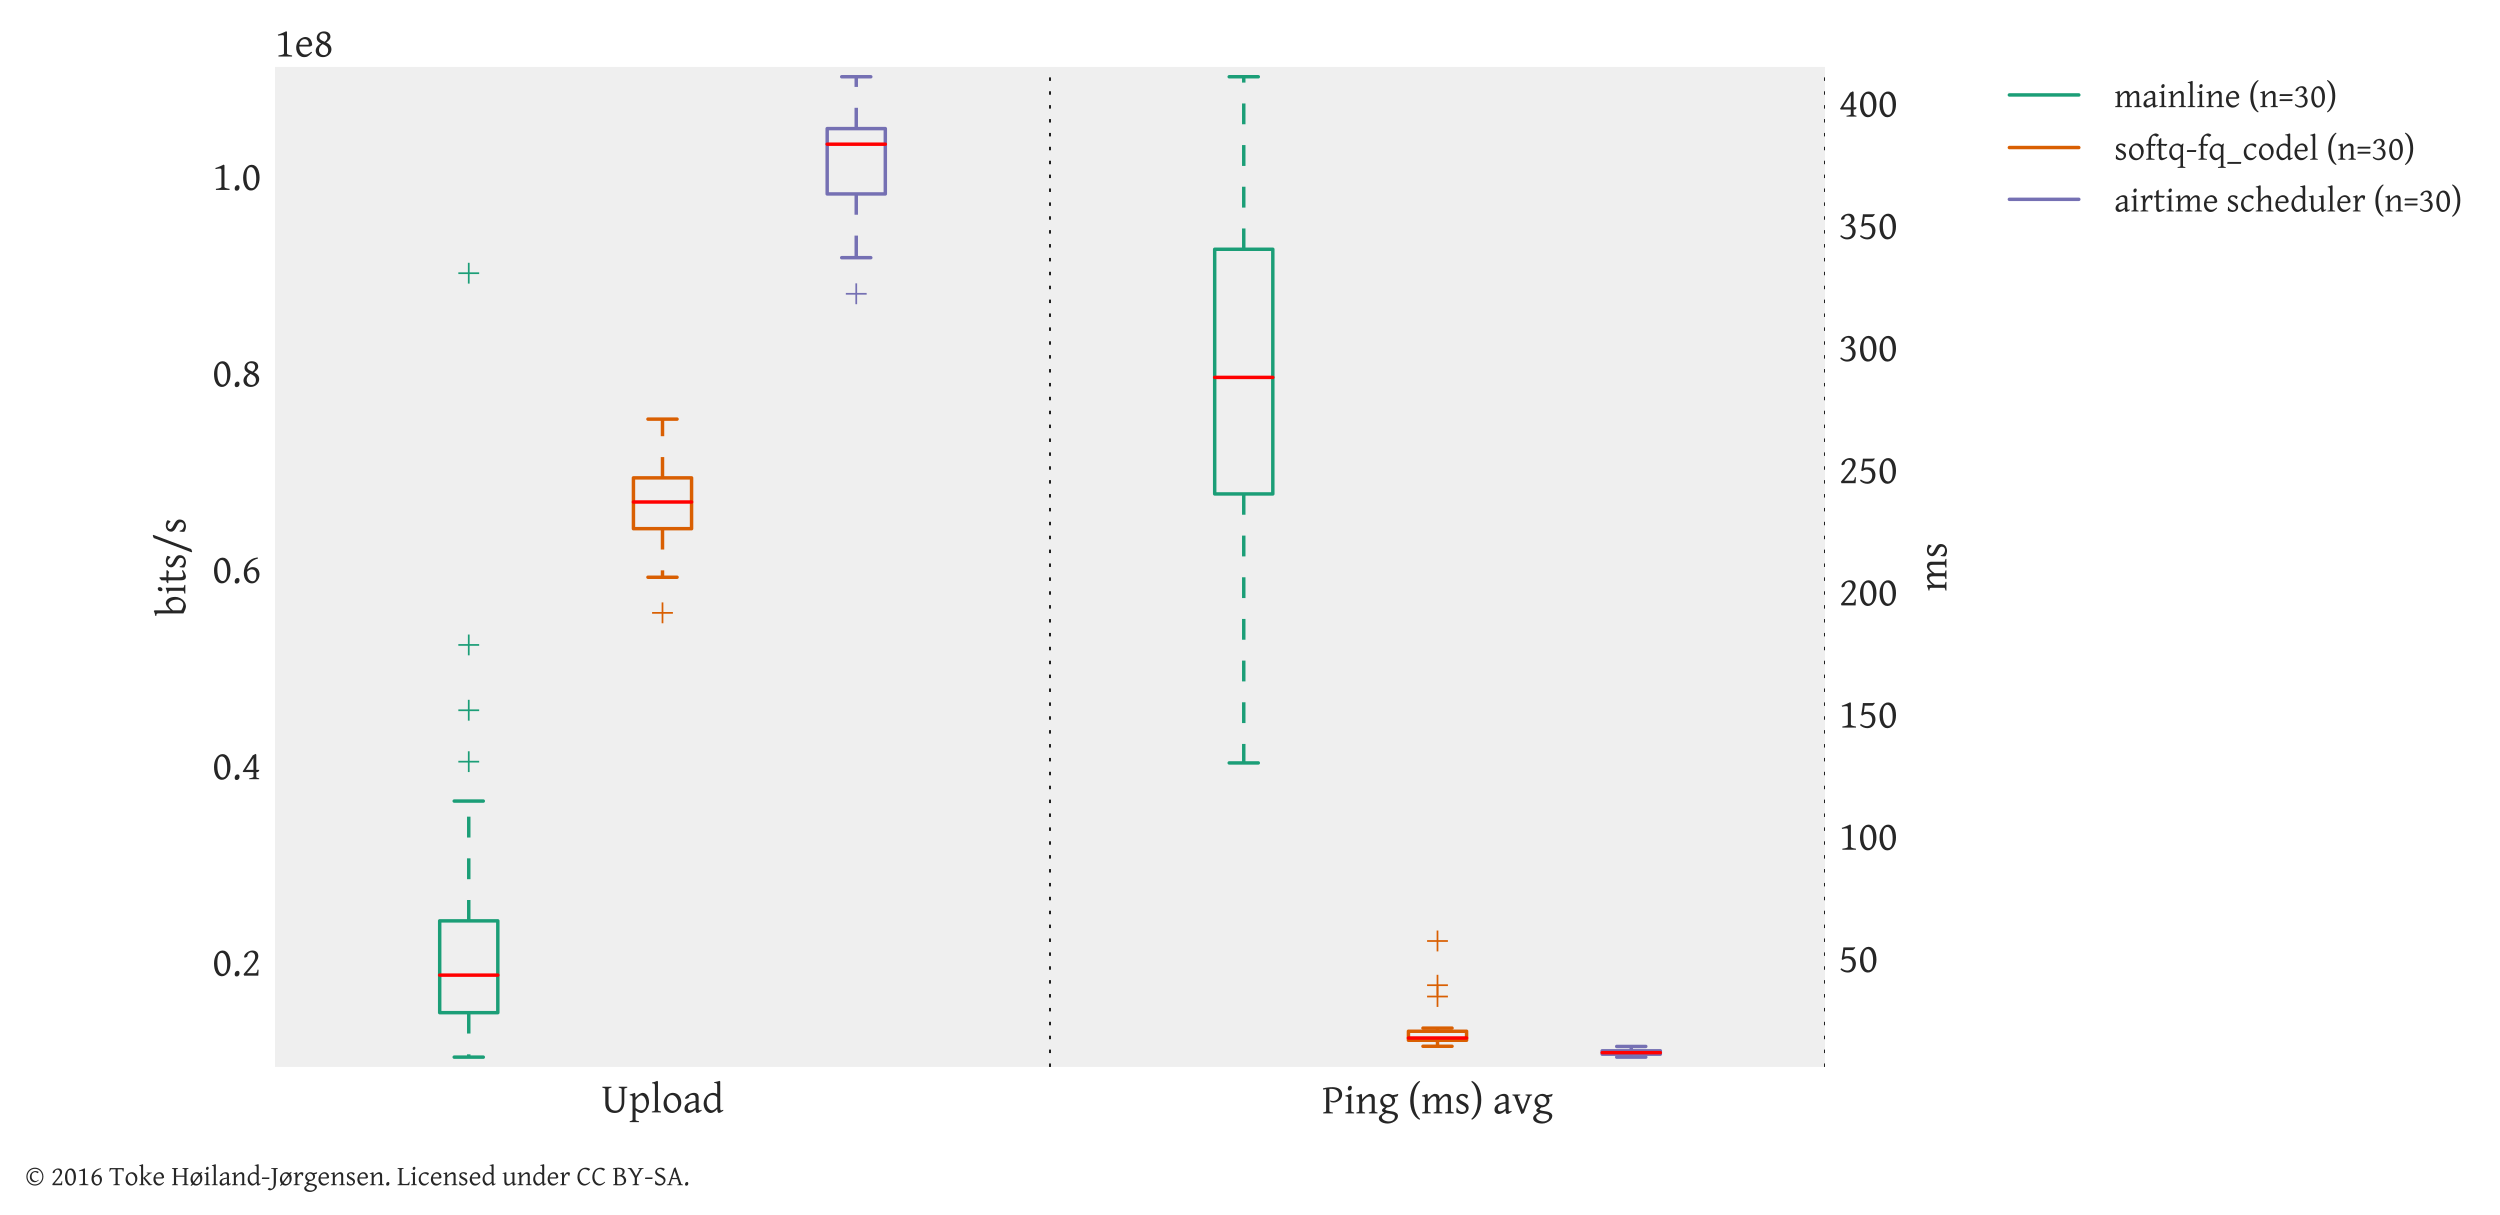 <?xml version="1.0" encoding="utf-8" standalone="no"?>
<!DOCTYPE svg PUBLIC "-//W3C//DTD SVG 1.1//EN"
  "http://www.w3.org/Graphics/SVG/1.1/DTD/svg11.dtd">
<!-- Created with matplotlib (http://matplotlib.org/) -->
<svg height="350pt" version="1.1" viewBox="0 0 720 350" width="720pt" xmlns="http://www.w3.org/2000/svg" xmlns:xlink="http://www.w3.org/1999/xlink">
 <defs>
  <style type="text/css">
*{stroke-linecap:butt;stroke-linejoin:round;stroke-miterlimit:100000;}
  </style>
 </defs>
 <g id="figure_1">
  <g id="patch_1">
   <path d="M 0 350.483 
L 720.299 350.483 
L 720.299 0 
L 0 0 
z
" style="fill:#ffffff;"/>
  </g>
  <g id="axes_1">
   <g id="patch_2">
    <path d="M 79.2 307.283 
L 525.6 307.283 
L 525.6 19.282 
L 79.2 19.282 
z
" style="fill:#efefef;"/>
   </g>
   <g id="matplotlib.axis_1">
    <g id="xtick_1">
     <g id="line2d_1">
      <defs>
       <path d="M 0 0 
L 0 0 
" id="mebd29efa68" style="stroke:#262626;stroke-width:0.5;"/>
      </defs>
      <g>
       <use style="fill:#262626;stroke:#262626;stroke-width:0.5;" x="190.8" xlink:href="#mebd29efa68" y="307.283"/>
      </g>
     </g>
     <g id="line2d_2">
      <g>
       <use style="fill:#262626;stroke:#262626;stroke-width:0.5;" x="190.8" xlink:href="#mebd29efa68" y="19.282"/>
      </g>
     </g>
     <g id="text_1">
      <!-- Upload -->
      <defs>
       <path d="M 42.484 20.797 
Q 42.484 25.047 41.484 28.703 
Q 40.484 32.375 38.812 35.062 
Q 37.156 37.75 34.953 39.25 
Q 32.766 40.766 30.422 40.766 
Q 29.547 40.766 28.125 40.234 
Q 26.703 39.703 24.891 38.422 
Q 23.094 37.156 21.047 35.031 
Q 19 32.906 16.844 29.781 
L 16.844 10.406 
Q 19.047 8.734 20.922 7.656 
Q 22.797 6.594 24.438 5.984 
Q 26.078 5.375 27.531 5.125 
Q 29 4.891 30.328 4.891 
Q 32.953 4.891 35.172 5.906 
Q 37.406 6.938 39.016 8.938 
Q 40.625 10.938 41.547 13.906 
Q 42.484 16.891 42.484 20.797 
M 49.078 24.031 
Q 49.078 21.188 48.344 18.203 
Q 47.609 15.234 46.328 12.406 
Q 45.062 9.578 43.297 7.031 
Q 41.547 4.5 39.469 2.609 
Q 37.406 0.734 35.109 -0.359 
Q 32.812 -1.469 30.422 -1.469 
Q 27.547 -1.469 23.922 0.141 
Q 20.312 1.766 16.844 4.781 
L 16.844 -18.312 
Q 16.844 -19.094 18.672 -19.875 
Q 20.516 -20.656 25.094 -21.344 
L 25.094 -23.438 
L 2.688 -23.438 
L 2.688 -21.344 
Q 5.906 -20.562 7.703 -19.844 
Q 9.516 -19.141 9.516 -18.312 
L 9.516 34.719 
Q 9.516 36.531 9.312 37.703 
Q 9.125 38.875 8.422 39.578 
Q 7.719 40.281 6.375 40.594 
Q 5.031 40.922 2.688 41.016 
L 2.688 42.969 
Q 4.344 43.312 5.859 43.719 
Q 7.375 44.141 8.781 44.594 
Q 10.203 45.062 11.594 45.625 
Q 12.984 46.188 14.406 46.875 
L 16.109 45.172 
L 16.547 35.5 
Q 19 38.422 21.453 40.562 
Q 23.922 42.719 26.172 44.109 
Q 28.422 45.516 30.344 46.188 
Q 32.281 46.875 33.688 46.875 
Q 37.016 46.875 39.844 45.312 
Q 42.672 43.75 44.719 40.797 
Q 46.781 37.844 47.922 33.594 
Q 49.078 29.344 49.078 24.031 
" id="GentiumBasic-70"/>
       <path d="M 17.188 4.891 
Q 20.125 4.891 23.406 6.375 
Q 26.703 7.859 30.422 11.078 
L 30.422 23.734 
Q 26.312 23.047 23.656 22.406 
Q 21 21.781 19.281 21.109 
Q 17.578 20.453 16.547 19.719 
Q 15.531 19 14.75 18.172 
Q 13.484 16.844 12.703 15.156 
Q 11.922 13.484 11.922 11.188 
Q 11.922 9.234 12.5 8 
Q 13.094 6.781 13.922 6.078 
Q 14.75 5.375 15.641 5.125 
Q 16.547 4.891 17.188 4.891 
M 45.219 4 
Q 41.062 1.125 38.344 -0.172 
Q 35.641 -1.469 34.281 -1.469 
Q 32.672 -1.469 31.594 0.781 
Q 30.516 3.031 30.422 6.984 
Q 28.219 4.781 26.016 3.172 
Q 23.828 1.562 21.719 0.531 
Q 19.625 -0.484 17.75 -0.969 
Q 15.875 -1.469 14.312 -1.469 
Q 12.547 -1.469 10.688 -0.875 
Q 8.844 -0.297 7.344 0.969 
Q 5.859 2.25 4.875 4.25 
Q 3.906 6.25 3.906 9.078 
Q 3.906 12.797 5.203 15.281 
Q 6.5 17.781 8.297 19.578 
Q 9.469 20.75 10.953 21.797 
Q 12.453 22.859 14.922 23.828 
Q 17.391 24.812 21.094 25.688 
Q 24.812 26.562 30.422 27.391 
L 30.422 34.281 
Q 30.422 35.938 30.031 37.375 
Q 29.641 38.812 28.703 39.859 
Q 27.781 40.922 26.188 41.484 
Q 24.609 42.047 22.219 42 
Q 20.656 41.938 19.141 41.453 
Q 17.625 40.969 16.5 40.078 
Q 15.375 39.203 14.734 38 
Q 14.109 36.812 14.266 35.359 
Q 14.312 34.906 13.25 34.344 
Q 12.203 33.797 10.766 33.344 
Q 9.328 32.906 7.938 32.656 
Q 6.547 32.422 5.953 32.562 
L 5.281 34.469 
Q 6.391 36.922 8.688 39.156 
Q 10.984 41.406 13.938 43.109 
Q 16.891 44.828 20.188 45.844 
Q 23.484 46.875 26.562 46.875 
Q 31.938 46.875 34.844 44.062 
Q 37.75 41.266 37.75 36.234 
L 37.75 8.688 
Q 37.75 6.641 38.281 5.766 
Q 38.812 4.891 39.703 4.891 
Q 40.375 4.891 41.453 5.125 
Q 42.531 5.375 44.484 6.203 
z
" id="GentiumBasic-61"/>
       <path d="M 38.812 22.219 
Q 38.812 26.078 37.547 29.562 
Q 36.281 33.062 34.281 35.719 
Q 32.281 38.375 29.734 39.938 
Q 27.203 41.5 24.703 41.5 
Q 21 41.5 18.453 40.078 
Q 15.922 38.672 14.375 36.203 
Q 12.844 33.734 12.156 30.359 
Q 11.469 27 11.469 23.094 
Q 11.469 19.234 12.828 15.734 
Q 14.203 12.25 16.281 9.609 
Q 18.359 6.984 20.844 5.438 
Q 23.344 3.906 25.594 3.906 
Q 29.047 3.906 31.531 5.203 
Q 34.031 6.5 35.641 8.891 
Q 37.25 11.281 38.031 14.641 
Q 38.812 18.016 38.812 22.219 
M 46.391 23.688 
Q 46.391 20.406 45.562 17.281 
Q 44.734 14.156 43.266 11.375 
Q 41.797 8.594 39.75 6.219 
Q 37.703 3.859 35.234 2.141 
Q 32.766 0.438 29.984 -0.516 
Q 27.203 -1.469 24.219 -1.469 
Q 19.578 -1.469 15.844 0.281 
Q 12.109 2.047 9.438 5.125 
Q 6.781 8.203 5.344 12.453 
Q 3.906 16.703 3.906 21.688 
Q 3.906 24.906 4.703 28.031 
Q 5.516 31.156 6.953 33.953 
Q 8.406 36.766 10.422 39.125 
Q 12.453 41.5 14.922 43.203 
Q 17.391 44.922 20.234 45.891 
Q 23.094 46.875 26.125 46.875 
Q 30.719 46.875 34.453 45.109 
Q 38.188 43.359 40.844 40.25 
Q 43.5 37.156 44.938 32.906 
Q 46.391 28.656 46.391 23.688 
" id="GentiumBasic-6f"/>
       <path d="M 62.25 59.422 
Q 58.938 58.734 57.047 57.906 
Q 55.172 57.078 55.172 56.391 
L 55.172 25.594 
Q 55.172 19.188 53.609 14.156 
Q 52.047 9.125 49.109 5.656 
Q 46.188 2.203 41.984 0.359 
Q 37.797 -1.469 32.516 -1.469 
Q 27.484 -1.469 23.266 -0.078 
Q 19.047 1.312 15.984 4.172 
Q 12.938 7.031 11.219 11.375 
Q 9.516 15.719 9.516 21.688 
L 9.516 56.391 
Q 9.516 56.984 7.734 57.859 
Q 5.953 58.734 2.438 59.422 
L 2.438 61.531 
L 24.422 61.531 
L 24.422 59.422 
Q 21.094 58.734 19.203 57.906 
Q 17.328 57.078 17.328 56.391 
L 17.328 24.125 
Q 17.328 19.438 18.422 15.719 
Q 19.531 12.016 21.703 9.453 
Q 23.875 6.891 27.047 5.516 
Q 30.219 4.156 34.422 4.156 
Q 37.891 4.156 40.578 5.828 
Q 43.266 7.516 45.094 10.25 
Q 46.922 12.984 47.875 16.469 
Q 48.828 19.969 48.828 23.578 
L 48.828 56.391 
Q 48.828 56.984 47.047 57.859 
Q 45.266 58.734 41.75 59.422 
L 41.75 61.531 
L 62.25 61.531 
z
" id="GentiumBasic-55"/>
       <path d="M 51.312 4.109 
Q 49.078 2.594 47.344 1.531 
Q 45.609 0.484 44.312 -0.172 
Q 43.016 -0.828 42.078 -1.141 
Q 41.156 -1.469 40.484 -1.469 
Q 38.875 -1.469 37.844 0.734 
Q 36.812 2.938 36.469 8.25 
Q 34.625 6 32.781 4.188 
Q 30.953 2.391 29.016 1.141 
Q 27.094 -0.094 24.938 -0.781 
Q 22.797 -1.469 20.312 -1.469 
Q 17.578 -1.469 14.688 0.109 
Q 11.812 1.703 9.391 4.688 
Q 6.984 7.672 5.438 11.969 
Q 3.906 16.266 3.906 21.688 
Q 3.906 24.469 4.656 27.438 
Q 5.422 30.422 6.828 33.203 
Q 8.25 35.984 10.297 38.469 
Q 12.359 40.969 14.891 42.844 
Q 17.438 44.734 20.453 45.797 
Q 23.484 46.875 26.906 46.875 
Q 29.203 46.875 31.469 46.312 
Q 33.734 45.75 36.375 43.797 
L 36.375 62.203 
Q 36.375 64.891 36.219 66.469 
Q 36.078 68.062 35.391 68.922 
Q 34.719 69.781 33.297 70.094 
Q 31.891 70.406 29.297 70.609 
L 29.297 72.516 
Q 33.297 73.047 36.469 73.953 
Q 39.656 74.859 42.188 75.688 
L 43.703 74.219 
L 43.703 12.406 
Q 43.703 10.688 43.766 9.469 
Q 43.844 8.25 43.984 7.422 
Q 44.141 6.594 44.328 6.047 
Q 44.531 5.516 44.828 5.172 
Q 45.266 4.641 46.5 4.859 
Q 47.75 5.078 50.688 6.203 
z
M 36.375 12.75 
L 36.375 35.641 
Q 34.766 38.422 31.828 39.953 
Q 28.906 41.5 25.391 41.5 
Q 22.266 41.5 19.672 40.344 
Q 17.094 39.203 15.203 36.906 
Q 13.328 34.625 12.281 31.203 
Q 11.234 27.781 11.234 23.188 
Q 11.234 19.047 12.422 15.641 
Q 13.625 12.25 15.469 9.859 
Q 17.328 7.469 19.547 6.172 
Q 21.781 4.891 23.781 4.891 
Q 25.438 4.891 27.047 5.562 
Q 28.656 6.25 30.219 7.344 
Q 31.781 8.453 33.312 9.859 
Q 34.859 11.281 36.375 12.75 
" id="GentiumBasic-64"/>
       <path d="M 2.938 0 
L 2.938 2.094 
Q 5.031 2.438 6.438 2.797 
Q 7.859 3.172 8.688 3.531 
Q 9.516 3.906 9.875 4.297 
Q 10.25 4.688 10.25 5.078 
L 10.25 63.281 
Q 10.25 65.484 9.953 66.703 
Q 9.672 67.922 8.891 68.531 
Q 8.109 69.141 6.781 69.359 
Q 5.469 69.578 3.422 69.828 
L 3.422 71.781 
Q 6.938 72.469 9.859 73.297 
Q 12.797 74.125 15.828 75.688 
L 17.578 74.031 
L 17.578 5.078 
Q 17.578 4.344 19.234 3.562 
Q 20.906 2.781 24.906 2.094 
L 24.906 0 
z
" id="GentiumBasic-6c"/>
      </defs>
      <g style="fill:#262626;" transform="translate(173.181 320.365)scale(0.12 -0.12)">
       <use xlink:href="#GentiumBasic-55"/>
       <use x="65.381" xlink:href="#GentiumBasic-70"/>
       <use x="118.359" xlink:href="#GentiumBasic-6c"/>
       <use x="145.459" xlink:href="#GentiumBasic-6f"/>
       <use x="195.752" xlink:href="#GentiumBasic-61"/>
       <use x="241.65" xlink:href="#GentiumBasic-64"/>
      </g>
     </g>
    </g>
    <g id="xtick_2">
     <g id="line2d_3">
      <g>
       <use style="fill:#262626;stroke:#262626;stroke-width:0.5;" x="414.0" xlink:href="#mebd29efa68" y="307.283"/>
      </g>
     </g>
     <g id="line2d_4">
      <g>
       <use style="fill:#262626;stroke:#262626;stroke-width:0.5;" x="414.0" xlink:href="#mebd29efa68" y="19.282"/>
      </g>
     </g>
     <g id="text_2">
      <!-- Ping (ms) avg -->
      <defs>
       <path d="M 33.688 29.297 
Q 33.688 31.891 32.828 34.203 
Q 31.984 36.531 30.297 38.25 
Q 28.609 39.984 26.094 40.984 
Q 23.578 42 20.312 42 
Q 19.094 42 17.594 41.359 
Q 16.109 40.719 14.797 39.5 
Q 13.484 38.281 12.594 36.422 
Q 11.719 34.578 11.719 32.172 
Q 11.719 29.594 12.516 27.266 
Q 13.328 24.953 14.969 23.234 
Q 16.609 21.531 19.109 20.531 
Q 21.625 19.531 25.094 19.531 
Q 26.516 19.531 28.047 20.141 
Q 29.594 20.75 30.828 22 
Q 32.078 23.25 32.875 25.047 
Q 33.688 26.859 33.688 29.297 
M 25.297 -0.203 
Q 23.438 0 21.875 0.234 
Q 20.312 0.484 18.953 0.781 
Q 15.438 -1.125 13.406 -2.641 
Q 11.375 -4.156 10.344 -5.344 
Q 9.328 -6.547 9.062 -7.516 
Q 8.797 -8.5 8.797 -9.281 
Q 8.797 -11.328 10.156 -13.156 
Q 11.531 -14.984 13.812 -16.328 
Q 16.109 -17.672 19.141 -18.469 
Q 22.172 -19.281 25.484 -19.281 
Q 28.766 -19.281 31.438 -18.406 
Q 34.125 -17.531 36.031 -15.984 
Q 37.938 -14.453 38.984 -12.328 
Q 40.047 -10.203 40.047 -7.672 
Q 40.047 -6.297 39.406 -5.141 
Q 38.766 -4 37.109 -3.078 
Q 35.453 -2.156 32.594 -1.422 
Q 29.734 -0.688 25.297 -0.203 
M 40.531 31.297 
Q 40.531 27.547 38.844 24.438 
Q 37.156 21.344 34.422 19.109 
Q 31.688 16.891 28.219 15.641 
Q 24.75 14.406 21.188 14.406 
L 21 14.406 
Q 18.656 12.453 17.766 11.156 
Q 16.891 9.859 16.891 9.578 
Q 16.891 8.984 17.406 8.422 
Q 17.922 7.859 19.312 7.344 
Q 20.703 6.844 23.141 6.328 
Q 25.594 5.812 29.391 5.375 
Q 34.719 4.781 38.188 3.609 
Q 41.656 2.438 43.703 0.891 
Q 45.75 -0.641 46.547 -2.391 
Q 47.359 -4.156 47.359 -5.859 
Q 47.359 -8.547 46.328 -10.953 
Q 45.312 -13.375 43.547 -15.422 
Q 41.797 -17.484 39.406 -19.141 
Q 37.016 -20.797 34.281 -21.969 
Q 31.547 -23.141 28.609 -23.781 
Q 25.688 -24.422 22.797 -24.422 
Q 20.516 -24.422 18.062 -24.094 
Q 15.625 -23.781 13.234 -23.094 
Q 10.844 -22.406 8.719 -21.359 
Q 6.594 -20.312 4.984 -18.812 
Q 3.375 -17.328 2.422 -15.453 
Q 1.469 -13.578 1.469 -11.188 
Q 1.469 -9.906 1.922 -8.516 
Q 2.391 -7.125 3.797 -5.516 
Q 5.219 -3.906 7.75 -2.047 
Q 10.297 -0.203 14.5 2.047 
Q 11.328 3.172 10.109 4.578 
Q 8.891 6 8.891 7.469 
Q 8.891 7.859 9.125 8.516 
Q 9.375 9.188 10.125 10.125 
Q 10.891 11.078 12.281 12.297 
Q 13.672 13.531 15.922 15.094 
Q 13.422 15.766 11.391 17.062 
Q 9.375 18.359 7.938 20.188 
Q 6.5 22.016 5.688 24.328 
Q 4.891 26.656 4.891 29.391 
Q 4.891 32.953 6.5 36.156 
Q 8.109 39.359 10.734 41.719 
Q 13.375 44.094 16.75 45.484 
Q 20.125 46.875 23.688 46.875 
Q 26.609 46.875 29.172 46.047 
Q 31.734 45.219 33.844 43.703 
Q 36.375 43.953 38.422 44.344 
Q 40.484 44.734 42.109 45.172 
Q 43.75 45.609 45.016 46.047 
Q 46.297 46.484 47.312 46.875 
L 48.297 45.406 
Q 47.703 44.047 47.156 42.891 
Q 46.625 41.75 45.516 40.531 
Q 43.656 40.188 41.875 39.984 
Q 40.094 39.797 37.844 39.703 
Q 39.109 37.844 39.812 35.734 
Q 40.531 33.641 40.531 31.297 
" id="GentiumBasic-67"/>
       <path d="M 25.875 32.422 
Q 25.875 24.359 24.266 16.859 
Q 22.656 9.375 19.719 3.078 
Q 16.797 -3.219 12.672 -7.984 
Q 8.547 -12.75 3.516 -15.375 
L 2 -13.188 
Q 5.125 -10.547 7.953 -6.25 
Q 10.797 -1.953 12.938 3.703 
Q 15.094 9.375 16.328 16.25 
Q 17.578 23.141 17.578 31 
Q 17.578 38.094 16.547 44.844 
Q 15.531 51.609 13.547 57.516 
Q 11.578 63.422 8.672 68.156 
Q 5.766 72.906 2 75.922 
L 3.516 78.125 
Q 9.031 75.641 13.203 71.062 
Q 17.391 66.5 20.219 60.5 
Q 23.047 54.5 24.453 47.344 
Q 25.875 40.188 25.875 32.422 
" id="GentiumBasic-29"/>
       <path d="M 2.438 0 
L 2.438 2.094 
Q 5.766 2.781 7.641 3.578 
Q 9.516 4.391 9.516 5.078 
L 9.516 58.109 
Q 7.719 57.859 5.938 57.594 
Q 4.156 57.328 2.438 57.031 
L 2 60.062 
Q 4.344 60.688 7.094 61.219 
Q 9.859 61.766 12.844 62.156 
Q 15.828 62.547 18.875 62.766 
Q 21.922 62.984 24.906 62.984 
Q 30.172 62.984 34.422 61.859 
Q 38.672 60.75 41.672 58.547 
Q 44.672 56.344 46.312 53.125 
Q 47.953 49.906 47.953 45.703 
Q 47.953 42.328 47 39.547 
Q 46.047 36.766 44.453 34.594 
Q 42.875 32.422 40.812 30.828 
Q 38.766 29.25 36.547 28.203 
Q 34.328 27.156 32.109 26.641 
Q 29.891 26.125 27.984 26.125 
Q 23.391 26.125 20.125 27.594 
L 19 31.25 
Q 21.047 30.328 22.922 30.047 
Q 24.812 29.781 26.516 29.781 
Q 28.766 29.781 31.203 30.656 
Q 33.641 31.547 35.688 33.297 
Q 37.75 35.062 39.062 37.641 
Q 40.375 40.234 40.375 43.703 
Q 40.375 47.703 38.938 50.578 
Q 37.5 53.469 35 55.297 
Q 32.516 57.125 29.188 58 
Q 25.875 58.891 22.125 58.891 
Q 20.906 58.891 19.703 58.859 
Q 18.5 58.844 17.328 58.797 
L 17.328 5.078 
Q 17.328 4.781 17.719 4.438 
Q 18.109 4.109 19.062 3.719 
Q 20.016 3.328 21.672 2.938 
Q 23.344 2.547 25.875 2.094 
L 25.875 0 
z
" id="GentiumBasic-50"/>
       <path d="M 28.219 -15.375 
Q 22.703 -12.844 18.531 -8.281 
Q 14.359 -3.719 11.547 2.281 
Q 8.734 8.297 7.312 15.469 
Q 5.906 22.656 5.906 30.422 
Q 5.906 38.422 7.484 45.891 
Q 9.078 53.375 12 59.672 
Q 14.938 65.969 19.062 70.719 
Q 23.188 75.484 28.219 78.125 
L 29.781 75.922 
Q 26.609 73.297 23.781 69 
Q 20.953 64.703 18.828 59.031 
Q 16.703 53.375 15.453 46.484 
Q 14.203 39.594 14.203 31.781 
Q 14.203 24.656 15.234 17.891 
Q 16.266 11.141 18.266 5.25 
Q 20.266 -0.641 23.141 -5.375 
Q 26.031 -10.109 29.781 -13.188 
z
" id="GentiumBasic-28"/>
       <path d="M 34.188 13.812 
Q 34.188 10.359 33.203 7.891 
Q 32.234 5.422 30.672 3.703 
Q 29.109 2 27.203 0.969 
Q 25.297 -0.047 23.438 -0.578 
Q 21.578 -1.125 19.938 -1.297 
Q 18.312 -1.469 17.391 -1.469 
Q 15.047 -1.469 11.75 -0.578 
Q 8.453 0.297 5.172 2.094 
Q 4.828 2.25 4.703 3.688 
Q 4.594 5.125 4.656 7 
Q 4.734 8.891 4.953 10.797 
Q 5.172 12.703 5.516 13.812 
L 7.625 13.281 
Q 7.719 11.234 8.688 9.422 
Q 9.672 7.625 11.297 6.297 
Q 12.938 4.984 15.109 4.203 
Q 17.281 3.422 19.828 3.422 
Q 21.578 3.422 23.047 3.984 
Q 24.516 4.547 25.578 5.547 
Q 26.656 6.547 27.234 7.953 
Q 27.828 9.375 27.828 11.078 
Q 27.828 13.031 26.781 14.547 
Q 25.734 16.062 24.016 17.312 
Q 22.312 18.562 20.141 19.656 
Q 17.969 20.75 15.719 21.922 
Q 13.672 22.953 11.766 24.125 
Q 9.859 25.297 8.375 26.75 
Q 6.891 28.219 5.984 30.031 
Q 5.078 31.844 5.078 34.188 
Q 5.078 37.203 6.297 39.562 
Q 7.516 41.938 9.547 43.547 
Q 11.578 45.172 14.188 46.016 
Q 16.797 46.875 19.578 46.875 
Q 21.094 46.875 22.922 46.609 
Q 24.75 46.344 26.531 45.844 
Q 28.328 45.359 29.891 44.672 
Q 31.453 44 32.422 43.109 
Q 32.719 42.828 32.5 41.797 
Q 32.281 40.766 31.812 39.547 
Q 31.344 38.328 30.812 37.25 
Q 30.281 36.188 29.984 35.797 
L 28.078 36.188 
Q 25.734 39.703 23.219 41.094 
Q 20.703 42.484 18.312 42.484 
Q 16.703 42.484 15.422 41.938 
Q 14.156 41.406 13.25 40.547 
Q 12.359 39.703 11.891 38.672 
Q 11.422 37.641 11.422 36.625 
Q 11.422 35.062 12.344 33.812 
Q 13.281 32.562 14.797 31.469 
Q 16.312 30.375 18.234 29.375 
Q 20.172 28.375 22.219 27.297 
Q 24.312 26.219 26.453 25 
Q 28.609 23.781 30.312 22.188 
Q 32.031 20.609 33.109 18.578 
Q 34.188 16.547 34.188 13.812 
" id="GentiumBasic-73"/>
       <path d="M 48.297 43.312 
Q 46.828 42.969 45.891 42.672 
Q 44.969 42.391 44.375 42.016 
Q 43.797 41.656 43.484 41.188 
Q 43.172 40.719 42.922 39.984 
L 29.109 2.875 
Q 28.656 1.812 27.828 1.047 
Q 27 0.297 26.016 -0.219 
Q 25.047 -0.734 24.094 -1.016 
Q 23.141 -1.312 22.516 -1.469 
L 6.391 39.984 
Q 5.953 41.359 4.688 42.062 
Q 3.422 42.781 0.984 43.312 
L 0.984 45.406 
L 19.828 45.406 
L 19.828 43.312 
Q 17.922 43.062 16.719 42.812 
Q 15.531 42.578 14.859 42.203 
Q 14.203 41.844 14.109 41.297 
Q 14.016 40.766 14.312 39.984 
L 26.312 8.688 
L 37.594 39.984 
Q 37.844 40.719 37.766 41.234 
Q 37.703 41.75 37.109 42.109 
Q 36.531 42.484 35.422 42.75 
Q 34.328 43.016 32.516 43.312 
L 32.516 45.406 
L 48.297 45.406 
z
" id="GentiumBasic-76"/>
       <path d="M 57.906 0 
L 57.906 2.094 
Q 61.422 3.031 63.062 3.703 
Q 64.703 4.391 64.703 5.078 
L 64.703 30.906 
Q 64.703 33.891 64.375 35.859 
Q 64.062 37.844 63.406 38.969 
Q 62.75 40.094 61.688 40.547 
Q 60.641 41.016 59.188 41.016 
Q 57.562 41.016 55.75 40.109 
Q 53.953 39.203 52.047 37.516 
Q 50.141 35.844 48.219 33.422 
Q 46.297 31 44.438 27.984 
L 44.438 5.078 
Q 44.438 4.391 45.953 3.734 
Q 47.469 3.078 51.312 2.094 
L 51.312 0 
L 30.328 0 
L 30.328 2.094 
Q 33.844 3.031 35.469 3.703 
Q 37.109 4.391 37.109 5.078 
L 37.109 30.906 
Q 37.109 33.891 36.812 35.859 
Q 36.531 37.844 35.859 38.969 
Q 35.203 40.094 34.156 40.547 
Q 33.109 41.016 31.594 41.016 
Q 28.266 41.016 24.625 37.594 
Q 21 34.188 16.844 27.984 
L 16.844 5.078 
Q 16.844 4.344 18.672 3.562 
Q 20.516 2.781 23.688 2.094 
L 23.688 0 
L 2.688 0 
L 2.688 2.094 
Q 5.906 2.938 7.703 3.594 
Q 9.516 4.25 9.516 5.078 
L 9.516 34.719 
Q 9.516 36.672 9.344 37.797 
Q 9.188 38.922 8.469 39.531 
Q 7.766 40.141 6.391 40.422 
Q 5.031 40.719 2.688 41.016 
L 2.688 42.969 
Q 4.547 43.266 6.109 43.672 
Q 7.672 44.094 9.078 44.578 
Q 10.5 45.062 11.797 45.641 
Q 13.094 46.234 14.406 46.875 
L 16.109 45.172 
L 16.656 33.984 
Q 18.844 37.203 21.094 39.625 
Q 23.344 42.047 25.531 43.656 
Q 27.734 45.266 29.781 46.062 
Q 31.844 46.875 33.594 46.875 
Q 35.938 46.875 37.906 46.312 
Q 39.891 45.75 41.328 44.406 
Q 42.781 43.062 43.609 40.859 
Q 44.438 38.672 44.438 35.406 
L 44.438 34.375 
Q 46.484 37.453 48.672 39.766 
Q 50.875 42.094 53.047 43.672 
Q 55.219 45.266 57.297 46.062 
Q 59.375 46.875 61.188 46.875 
Q 63.531 46.875 65.5 46.234 
Q 67.484 45.609 68.922 44.281 
Q 70.359 42.969 71.188 40.938 
Q 72.016 38.922 72.016 36.188 
L 72.016 5.078 
Q 72.016 4.391 73.531 3.734 
Q 75.047 3.078 78.906 2.094 
L 78.906 0 
z
" id="GentiumBasic-6d"/>
       <path d="M 32.719 0 
L 32.719 2.094 
Q 36.234 3.031 37.891 3.703 
Q 39.547 4.391 39.547 5.078 
L 39.547 30.906 
Q 39.547 33.891 39.203 35.734 
Q 38.875 37.594 38.141 38.672 
Q 37.406 39.75 36.203 40.141 
Q 35.016 40.531 33.297 40.531 
Q 31.781 40.531 29.922 39.797 
Q 28.078 39.062 25.953 37.453 
Q 23.828 35.844 21.5 33.219 
Q 19.188 30.609 16.844 26.812 
L 16.844 5.078 
Q 16.844 4.344 18.672 3.562 
Q 20.516 2.781 23.688 2.094 
L 23.688 0 
L 2.688 0 
L 2.688 2.094 
Q 5.906 2.938 7.703 3.594 
Q 9.516 4.25 9.516 5.078 
L 9.516 34.719 
Q 9.516 36.625 9.375 37.75 
Q 9.234 38.875 8.562 39.5 
Q 7.906 40.141 6.531 40.422 
Q 5.172 40.719 2.688 41.016 
L 2.688 42.969 
Q 6 43.5 8.828 44.5 
Q 11.672 45.516 14.406 46.875 
L 16.109 45.172 
L 16.656 33.016 
Q 18.797 36.281 21.375 38.844 
Q 23.969 41.406 26.609 43.188 
Q 29.25 44.969 31.719 45.922 
Q 34.188 46.875 36.078 46.875 
Q 38.188 46.875 40.141 46.234 
Q 42.094 45.609 43.578 44.281 
Q 45.062 42.969 45.969 40.938 
Q 46.875 38.922 46.875 36.188 
L 46.875 5.078 
Q 46.875 4.391 48.359 3.734 
Q 49.859 3.078 53.719 2.094 
L 53.719 0 
z
" id="GentiumBasic-6e"/>
       <path d="M 3.422 0 
L 3.422 2.094 
Q 6.734 2.781 8.484 3.578 
Q 10.25 4.391 10.25 5.078 
L 10.25 32.719 
Q 10.25 35.203 10.156 36.734 
Q 10.062 38.281 9.422 39.125 
Q 8.797 39.984 7.391 40.375 
Q 6 40.766 3.422 41.016 
L 3.422 42.969 
Q 4.938 43.266 6.609 43.672 
Q 8.297 44.094 9.953 44.609 
Q 11.625 45.125 13.141 45.703 
Q 14.656 46.297 15.922 46.875 
L 17.578 46.875 
L 17.578 5.078 
Q 17.578 4.5 19.203 3.641 
Q 20.844 2.781 24.422 2.094 
L 24.422 0 
z
M 19.047 61.578 
Q 19.047 60.203 18.609 58.984 
Q 18.172 57.766 17.406 56.859 
Q 16.656 55.953 15.625 55.422 
Q 14.594 54.891 13.375 54.891 
Q 11.188 54.891 10.234 56.109 
Q 9.281 57.328 9.281 59.578 
Q 9.281 60.938 9.719 62.156 
Q 10.156 63.375 10.938 64.281 
Q 11.719 65.188 12.719 65.703 
Q 13.719 66.219 14.891 66.219 
Q 19.047 66.219 19.047 61.578 
" id="GentiumBasic-69"/>
       <path id="GentiumBasic-20"/>
      </defs>
      <g style="fill:#262626;" transform="translate(380.778 320.658)scale(0.12 -0.12)">
       <use xlink:href="#GentiumBasic-50"/>
       <use x="52.295" xlink:href="#GentiumBasic-69"/>
       <use x="79.395" xlink:href="#GentiumBasic-6e"/>
       <use x="134.57" xlink:href="#GentiumBasic-67"/>
       <use x="183.35" xlink:href="#GentiumBasic-20"/>
       <use x="205.371" xlink:href="#GentiumBasic-28"/>
       <use x="237.061" xlink:href="#GentiumBasic-6d"/>
       <use x="317.383" xlink:href="#GentiumBasic-73"/>
       <use x="356.006" xlink:href="#GentiumBasic-29"/>
       <use x="387.695" xlink:href="#GentiumBasic-20"/>
       <use x="409.717" xlink:href="#GentiumBasic-61"/>
       <use x="455.615" xlink:href="#GentiumBasic-76"/>
       <use x="504.932" xlink:href="#GentiumBasic-67"/>
      </g>
     </g>
    </g>
   </g>
   <g id="matplotlib.axis_2">
    <g id="ytick_1">
     <g id="line2d_5">
      <g>
       <use style="fill:#262626;stroke:#262626;stroke-width:0.5;" x="79.2" xlink:href="#mebd29efa68" y="277.85"/>
      </g>
     </g>
     <g id="text_3">
      <!-- 0.2 -->
      <defs>
       <path d="M 18.016 6 
Q 18.016 4.297 17.5 2.859 
Q 17 1.422 16.094 0.344 
Q 15.188 -0.734 13.938 -1.344 
Q 12.703 -1.953 11.281 -1.953 
Q 8.641 -1.953 7.516 -0.531 
Q 6.391 0.875 6.391 3.516 
Q 6.391 5.172 6.922 6.609 
Q 7.469 8.062 8.391 9.156 
Q 9.328 10.25 10.562 10.891 
Q 11.812 11.531 13.188 11.531 
Q 15.625 11.531 16.812 10.078 
Q 18.016 8.641 18.016 6 
" id="GentiumBasic-2e"/>
       <path d="M 40.094 0 
L 6.203 0 
L 4.781 3.609 
Q 10.594 10.359 14.906 15.531 
Q 19.234 20.703 22.312 24.672 
Q 25.391 28.656 27.391 31.656 
Q 29.391 34.672 30.562 37.031 
Q 31.734 39.406 32.172 41.328 
Q 32.625 43.266 32.625 45.125 
Q 32.625 47.359 32.078 49.328 
Q 31.547 51.312 30.375 52.781 
Q 29.203 54.25 27.312 55.078 
Q 25.438 55.906 22.797 55.906 
Q 20.797 55.906 19.109 54.922 
Q 17.438 53.953 16.234 52.469 
Q 15.047 50.984 14.359 49.141 
Q 13.672 47.312 13.672 45.609 
Q 12.844 45.172 12.188 44.781 
Q 11.531 44.391 10.844 44.062 
Q 10.156 43.75 9.344 43.531 
Q 8.547 43.312 7.422 43.219 
L 6.109 44.672 
Q 6.109 47.219 7.812 49.969 
Q 9.516 52.734 12.344 55.031 
Q 15.188 57.328 18.766 58.812 
Q 22.359 60.297 26.125 60.297 
Q 29.047 60.297 31.609 59.469 
Q 34.188 58.641 36.078 56.953 
Q 37.984 55.281 39.078 52.656 
Q 40.188 50.047 40.188 46.484 
Q 40.188 44.281 39.547 42.078 
Q 38.922 39.891 37.578 37.328 
Q 36.234 34.766 34.109 31.734 
Q 31.984 28.719 28.953 24.922 
Q 25.922 21.141 21.969 16.453 
Q 18.016 11.766 12.984 5.906 
L 33.406 5.906 
Q 34.234 5.906 34.891 6.266 
Q 35.547 6.641 36.062 7.25 
Q 36.578 7.859 36.938 8.641 
Q 37.312 9.422 37.547 10.25 
Q 38.141 12.156 38.375 14.594 
L 40.828 14.016 
z
" id="GentiumBasic-32"/>
       <path d="M 35.203 27.594 
Q 35.203 34.281 34.156 39.359 
Q 33.109 44.438 31.344 47.828 
Q 29.594 51.219 27.297 52.953 
Q 25 54.688 22.516 54.688 
Q 20.016 54.688 18.016 53.344 
Q 16.016 52 14.625 49.188 
Q 13.234 46.391 12.469 41.984 
Q 11.719 37.594 11.719 31.5 
Q 11.719 24.812 12.688 19.672 
Q 13.672 14.547 15.359 11.109 
Q 17.047 7.672 19.359 5.906 
Q 21.688 4.156 24.422 4.156 
Q 26.953 4.156 28.953 5.5 
Q 30.953 6.844 32.344 9.688 
Q 33.734 12.547 34.469 16.969 
Q 35.203 21.391 35.203 27.594 
M 43.219 29.391 
Q 43.219 23.094 41.719 17.469 
Q 40.234 11.859 37.516 7.656 
Q 34.812 3.469 30.984 1 
Q 27.156 -1.469 22.516 -1.469 
Q 17.875 -1.469 14.359 1 
Q 10.844 3.469 8.469 7.656 
Q 6.109 11.859 4.906 17.469 
Q 3.719 23.094 3.719 29.391 
Q 3.719 35.688 5.219 41.297 
Q 6.734 46.922 9.438 51.141 
Q 12.156 55.375 15.969 57.828 
Q 19.781 60.297 24.422 60.297 
Q 29.047 60.297 32.562 57.859 
Q 36.078 55.422 38.453 51.219 
Q 40.828 47.016 42.016 41.375 
Q 43.219 35.75 43.219 29.391 
" id="GentiumBasic-30"/>
      </defs>
      <g style="fill:#262626;" transform="translate(61.19 280.985)scale(0.12 -0.12)">
       <use xlink:href="#GentiumBasic-30"/>
       <use x="46.924" xlink:href="#GentiumBasic-2e"/>
       <use x="69.824" xlink:href="#GentiumBasic-32"/>
      </g>
     </g>
    </g>
    <g id="ytick_2">
     <g id="line2d_6">
      <g>
       <use style="fill:#262626;stroke:#262626;stroke-width:0.5;" x="79.2" xlink:href="#mebd29efa68" y="221.278"/>
      </g>
     </g>
     <g id="text_4">
      <!-- 0.4 -->
      <defs>
       <path d="M 28.562 50.781 
L 10.406 22.469 
L 28.562 22.469 
z
M 42.672 21 
Q 41.656 19.438 40.797 18.672 
Q 39.938 17.922 38.812 17.094 
L 35.406 17.094 
L 35.406 5.078 
Q 35.406 4.688 35.688 4.359 
Q 35.984 4.047 36.766 3.688 
Q 37.547 3.328 38.859 2.938 
Q 40.188 2.547 42.188 2.094 
L 42.188 0 
L 18.312 0 
L 18.312 2.094 
Q 21.484 2.641 23.484 3.094 
Q 25.484 3.562 26.609 3.969 
Q 27.734 4.391 28.141 4.781 
Q 28.562 5.172 28.562 5.609 
L 28.562 17.094 
L 4.297 17.094 
L 2.688 18.703 
L 26.906 57.328 
Q 28.953 58.203 30.562 59.125 
Q 32.172 60.062 33.594 60.797 
L 35.406 59.078 
L 35.406 22.469 
L 41.406 22.469 
z
" id="GentiumBasic-34"/>
      </defs>
      <g style="fill:#262626;" transform="translate(61.19 224.413)scale(0.12 -0.12)">
       <use xlink:href="#GentiumBasic-30"/>
       <use x="46.924" xlink:href="#GentiumBasic-2e"/>
       <use x="69.824" xlink:href="#GentiumBasic-34"/>
      </g>
     </g>
    </g>
    <g id="ytick_3">
     <g id="line2d_7">
      <g>
       <use style="fill:#262626;stroke:#262626;stroke-width:0.5;" x="79.2" xlink:href="#mebd29efa68" y="164.705"/>
      </g>
     </g>
     <g id="text_5">
      <!-- 0.6 -->
      <defs>
       <path d="M 24.422 32.234 
Q 21.922 32.234 18.922 30.828 
Q 15.922 29.438 13.188 26.172 
Q 13.188 20.359 14.141 16.141 
Q 15.094 11.922 16.844 9.125 
Q 18.609 6.344 21.094 5 
Q 23.578 3.656 26.609 3.656 
Q 29.25 3.656 30.984 4.906 
Q 32.719 6.156 33.766 8.078 
Q 34.812 10.016 35.25 12.375 
Q 35.688 14.75 35.688 17 
Q 35.688 21.578 34.594 24.531 
Q 33.5 27.484 31.828 29.188 
Q 30.172 30.906 28.188 31.562 
Q 26.219 32.234 24.422 32.234 
M 43.016 20.125 
Q 43.016 17.828 42.5 15.328 
Q 42 12.844 40.938 10.453 
Q 39.891 8.062 38.344 5.906 
Q 36.812 3.766 34.781 2.125 
Q 32.766 0.484 30.219 -0.484 
Q 27.688 -1.469 24.703 -1.469 
Q 20.703 -1.469 17.188 0.312 
Q 13.672 2.094 11.031 5.312 
Q 8.406 8.547 6.891 13.062 
Q 5.375 17.578 5.375 23.094 
Q 5.375 29.984 7.344 36.297 
Q 9.328 42.625 13.422 47.703 
Q 17.531 52.781 23.75 56.266 
Q 29.984 59.766 38.484 60.984 
L 39.406 58.109 
Q 33.641 56.781 29.172 54.125 
Q 24.703 51.469 21.5 47.953 
Q 18.312 44.438 16.328 40.25 
Q 14.359 36.078 13.625 31.734 
Q 15.328 33.406 17.109 34.516 
Q 18.891 35.641 20.578 36.328 
Q 22.266 37.016 23.781 37.297 
Q 25.297 37.594 26.422 37.594 
Q 30.375 37.594 33.453 36.375 
Q 36.531 35.156 38.641 32.875 
Q 40.766 30.609 41.891 27.359 
Q 43.016 24.125 43.016 20.125 
" id="GentiumBasic-36"/>
      </defs>
      <g style="fill:#262626;" transform="translate(61.19 167.84)scale(0.12 -0.12)">
       <use xlink:href="#GentiumBasic-30"/>
       <use x="46.924" xlink:href="#GentiumBasic-2e"/>
       <use x="69.824" xlink:href="#GentiumBasic-36"/>
      </g>
     </g>
    </g>
    <g id="ytick_4">
     <g id="line2d_8">
      <g>
       <use style="fill:#262626;stroke:#262626;stroke-width:0.5;" x="79.2" xlink:href="#mebd29efa68" y="108.133"/>
      </g>
     </g>
     <g id="text_6">
      <!-- 0.8 -->
      <defs>
       <path d="M 13.422 46.391 
Q 13.422 44.234 14.469 42.641 
Q 15.531 41.062 17.281 39.812 
Q 19.047 38.578 21.312 37.516 
Q 23.578 36.469 26.031 35.406 
Q 29.594 37.984 31.078 40.578 
Q 32.562 43.172 32.562 45.797 
Q 32.562 48.344 31.812 50.219 
Q 31.062 52.094 29.688 53.312 
Q 28.328 54.547 26.375 55.125 
Q 24.422 55.719 22.016 55.719 
Q 19.828 55.719 18.219 54.875 
Q 16.609 54.047 15.547 52.703 
Q 14.5 51.375 13.953 49.703 
Q 13.422 48.047 13.422 46.391 
M 34.516 15.094 
Q 34.516 18.312 33.375 20.609 
Q 32.234 22.906 30.375 24.562 
Q 28.516 26.219 26.125 27.438 
Q 23.734 28.656 21.188 29.781 
Q 18.844 28.078 17.188 26.438 
Q 15.531 24.812 14.469 23.094 
Q 13.422 21.391 12.906 19.484 
Q 12.406 17.578 12.406 15.375 
Q 12.406 12.844 13.234 10.641 
Q 14.062 8.453 15.625 6.828 
Q 17.188 5.219 19.406 4.312 
Q 21.625 3.422 24.422 3.422 
Q 27.094 3.422 29.016 4.438 
Q 30.953 5.469 32.172 7.125 
Q 33.406 8.797 33.953 10.859 
Q 34.516 12.938 34.516 15.094 
M 42.328 17.188 
Q 42.328 13.375 40.719 10 
Q 39.109 6.641 36.328 4.078 
Q 33.547 1.516 29.859 0.016 
Q 26.172 -1.469 22.016 -1.469 
Q 17.828 -1.469 14.594 -0.188 
Q 11.375 1.078 9.125 3.219 
Q 6.891 5.375 5.734 8.125 
Q 4.594 10.891 4.594 13.922 
Q 4.594 16.547 5.484 19.016 
Q 6.391 21.484 8.078 23.703 
Q 9.766 25.922 12.125 27.875 
Q 14.5 29.828 17.438 31.453 
Q 15.328 32.422 13.453 33.594 
Q 11.578 34.766 10.156 36.328 
Q 8.734 37.891 7.906 39.906 
Q 7.078 41.938 7.078 44.672 
Q 7.078 48.047 8.422 50.922 
Q 9.766 53.812 12.109 55.875 
Q 14.453 57.953 17.641 59.125 
Q 20.844 60.297 24.516 60.297 
Q 28.172 60.297 31.031 59.312 
Q 33.891 58.344 35.859 56.641 
Q 37.844 54.938 38.859 52.531 
Q 39.891 50.141 39.891 47.312 
Q 39.891 45.266 39.125 43.438 
Q 38.375 41.609 37.062 39.922 
Q 35.75 38.234 33.906 36.672 
Q 32.078 35.109 29.938 33.594 
Q 32.375 32.422 34.609 30.984 
Q 36.859 29.547 38.562 27.594 
Q 40.281 25.641 41.297 23.094 
Q 42.328 20.562 42.328 17.188 
" id="GentiumBasic-38"/>
      </defs>
      <g style="fill:#262626;" transform="translate(61.19 111.268)scale(0.12 -0.12)">
       <use xlink:href="#GentiumBasic-30"/>
       <use x="46.924" xlink:href="#GentiumBasic-2e"/>
       <use x="69.824" xlink:href="#GentiumBasic-38"/>
      </g>
     </g>
    </g>
    <g id="ytick_5">
     <g id="line2d_9">
      <g>
       <use style="fill:#262626;stroke:#262626;stroke-width:0.5;" x="79.2" xlink:href="#mebd29efa68" y="51.561"/>
      </g>
     </g>
     <g id="text_7">
      <!-- 1.0 -->
      <defs>
       <path d="M 8.297 0 
L 8.297 2.594 
Q 12.109 3.031 14.641 3.594 
Q 17.188 4.156 18.703 4.734 
Q 20.219 5.328 20.844 5.891 
Q 21.484 6.453 21.484 6.984 
L 21.484 45.906 
Q 21.484 47.859 21.328 48.922 
Q 21.188 50 20.609 50.688 
Q 20.312 50.984 19.484 51.172 
Q 18.656 51.375 17.141 51.312 
Q 15.625 51.266 13.328 50.969 
Q 11.031 50.688 7.812 50 
L 6.781 52.484 
Q 8.844 53.078 11.641 54.094 
Q 14.453 55.125 17.328 56.312 
Q 20.219 57.516 22.797 58.703 
Q 25.391 59.906 27 60.797 
L 28.812 59.078 
L 28.812 6.984 
Q 28.812 6.5 29.344 5.938 
Q 29.891 5.375 31.25 4.781 
Q 32.625 4.203 34.984 3.609 
Q 37.359 3.031 41.016 2.594 
L 41.016 0 
z
" id="GentiumBasic-31"/>
      </defs>
      <g style="fill:#262626;" transform="translate(61.19 54.696)scale(0.12 -0.12)">
       <use xlink:href="#GentiumBasic-31"/>
       <use x="46.924" xlink:href="#GentiumBasic-2e"/>
       <use x="69.824" xlink:href="#GentiumBasic-30"/>
      </g>
     </g>
    </g>
    <g id="ytick_6">
     <g id="line2d_10">
      <g>
       <use style="fill:#262626;stroke:#262626;stroke-width:0.5;" x="79.2" xlink:href="#mebd29efa68" y="306.136"/>
      </g>
     </g>
    </g>
    <g id="ytick_7">
     <g id="line2d_11">
      <g>
       <use style="fill:#262626;stroke:#262626;stroke-width:0.5;" x="79.2" xlink:href="#mebd29efa68" y="291.993"/>
      </g>
     </g>
    </g>
    <g id="ytick_8">
     <g id="line2d_12">
      <g>
       <use style="fill:#262626;stroke:#262626;stroke-width:0.5;" x="79.2" xlink:href="#mebd29efa68" y="263.707"/>
      </g>
     </g>
    </g>
    <g id="ytick_9">
     <g id="line2d_13">
      <g>
       <use style="fill:#262626;stroke:#262626;stroke-width:0.5;" x="79.2" xlink:href="#mebd29efa68" y="249.564"/>
      </g>
     </g>
    </g>
    <g id="ytick_10">
     <g id="line2d_14">
      <g>
       <use style="fill:#262626;stroke:#262626;stroke-width:0.5;" x="79.2" xlink:href="#mebd29efa68" y="235.421"/>
      </g>
     </g>
    </g>
    <g id="ytick_11">
     <g id="line2d_15">
      <g>
       <use style="fill:#262626;stroke:#262626;stroke-width:0.5;" x="79.2" xlink:href="#mebd29efa68" y="207.135"/>
      </g>
     </g>
    </g>
    <g id="ytick_12">
     <g id="line2d_16">
      <g>
       <use style="fill:#262626;stroke:#262626;stroke-width:0.5;" x="79.2" xlink:href="#mebd29efa68" y="192.992"/>
      </g>
     </g>
    </g>
    <g id="ytick_13">
     <g id="line2d_17">
      <g>
       <use style="fill:#262626;stroke:#262626;stroke-width:0.5;" x="79.2" xlink:href="#mebd29efa68" y="178.849"/>
      </g>
     </g>
    </g>
    <g id="ytick_14">
     <g id="line2d_18">
      <g>
       <use style="fill:#262626;stroke:#262626;stroke-width:0.5;" x="79.2" xlink:href="#mebd29efa68" y="150.562"/>
      </g>
     </g>
    </g>
    <g id="ytick_15">
     <g id="line2d_19">
      <g>
       <use style="fill:#262626;stroke:#262626;stroke-width:0.5;" x="79.2" xlink:href="#mebd29efa68" y="136.419"/>
      </g>
     </g>
    </g>
    <g id="ytick_16">
     <g id="line2d_20">
      <g>
       <use style="fill:#262626;stroke:#262626;stroke-width:0.5;" x="79.2" xlink:href="#mebd29efa68" y="122.276"/>
      </g>
     </g>
    </g>
    <g id="ytick_17">
     <g id="line2d_21">
      <g>
       <use style="fill:#262626;stroke:#262626;stroke-width:0.5;" x="79.2" xlink:href="#mebd29efa68" y="93.99"/>
      </g>
     </g>
    </g>
    <g id="ytick_18">
     <g id="line2d_22">
      <g>
       <use style="fill:#262626;stroke:#262626;stroke-width:0.5;" x="79.2" xlink:href="#mebd29efa68" y="79.847"/>
      </g>
     </g>
    </g>
    <g id="ytick_19">
     <g id="line2d_23">
      <g>
       <use style="fill:#262626;stroke:#262626;stroke-width:0.5;" x="79.2" xlink:href="#mebd29efa68" y="65.704"/>
      </g>
     </g>
    </g>
    <g id="ytick_20">
     <g id="line2d_24">
      <g>
       <use style="fill:#262626;stroke:#262626;stroke-width:0.5;" x="79.2" xlink:href="#mebd29efa68" y="37.418"/>
      </g>
     </g>
    </g>
    <g id="ytick_21">
     <g id="line2d_25">
      <g>
       <use style="fill:#262626;stroke:#262626;stroke-width:0.5;" x="79.2" xlink:href="#mebd29efa68" y="23.275"/>
      </g>
     </g>
    </g>
    <g id="text_8">
     <!-- bits/s -->
     <defs>
      <path d="M 33.016 5.719 
Q 30.609 3.953 28.266 2.609 
Q 25.922 1.266 23.797 0.359 
Q 21.688 -0.531 19.875 -1 
Q 18.062 -1.469 16.797 -1.469 
Q 15.094 -1.469 13.547 -0.828 
Q 12.016 -0.203 10.844 1.234 
Q 9.672 2.688 8.984 5.031 
Q 8.297 7.375 8.297 10.797 
L 8.297 40.766 
L 2 40.766 
L 0.984 42.141 
L 4.781 45.406 
L 8.297 45.406 
L 8.297 57.422 
L 14.109 62.5 
L 15.625 61.281 
L 15.625 45.406 
L 31.594 45.406 
L 33.016 44 
Q 32.562 43.312 31.906 42.531 
Q 31.25 41.75 30.562 41.062 
Q 29.891 40.375 29.219 39.812 
Q 28.562 39.266 28.078 39.062 
Q 26.906 39.656 24.516 40.203 
Q 22.125 40.766 18.172 40.766 
L 15.625 40.766 
L 15.625 14.984 
Q 15.625 12.062 15.891 10.109 
Q 16.156 8.156 16.797 7 
Q 17.438 5.859 18.438 5.375 
Q 19.438 4.891 20.906 4.891 
Q 22.609 4.891 25.188 5.562 
Q 27.781 6.25 31.594 8.203 
z
" id="GentiumBasic-74"/>
      <path d="M 46.391 24.031 
Q 46.391 21.188 45.656 18.203 
Q 44.922 15.234 43.5 12.406 
Q 42.094 9.578 40.031 7.031 
Q 37.984 4.5 35.375 2.609 
Q 32.766 0.734 29.641 -0.359 
Q 26.516 -1.469 22.906 -1.469 
Q 21.969 -1.469 20.328 -1.047 
Q 18.703 -0.641 16.578 0.141 
Q 14.453 0.922 11.953 2.062 
Q 9.469 3.219 6.844 4.688 
L 6.844 63.281 
Q 6.844 65.531 6.594 66.75 
Q 6.344 67.969 5.656 68.578 
Q 4.984 69.188 3.734 69.375 
Q 2.484 69.578 0.484 69.828 
L 0.484 71.781 
Q 3.719 72.562 6.641 73.359 
Q 9.578 74.172 12.359 75.688 
L 12.844 75.203 
Q 13.141 74.906 13.422 74.656 
Q 13.766 74.359 14.156 74.031 
L 14.156 35.5 
Q 16.609 38.422 19.016 40.562 
Q 21.438 42.719 23.656 44.109 
Q 25.875 45.516 27.781 46.188 
Q 29.688 46.875 31.109 46.875 
Q 34.422 46.875 37.234 45.312 
Q 40.047 43.75 42.062 40.797 
Q 44.094 37.844 45.234 33.594 
Q 46.391 29.344 46.391 24.031 
M 39.797 19.922 
Q 39.797 24.812 38.797 28.594 
Q 37.797 32.375 36.109 34.953 
Q 34.422 37.547 32.219 38.906 
Q 30.031 40.281 27.688 40.281 
Q 26.812 40.281 25.359 39.766 
Q 23.922 39.266 22.109 38.062 
Q 20.312 36.859 18.266 34.828 
Q 16.219 32.812 14.156 29.781 
L 14.156 9.906 
Q 16.109 8.453 18.141 7.469 
Q 20.172 6.5 22 5.938 
Q 23.828 5.375 25.312 5.125 
Q 26.812 4.891 27.688 4.891 
Q 30.672 4.891 32.906 6.172 
Q 35.156 7.469 36.688 9.594 
Q 38.234 11.719 39.016 14.406 
Q 39.797 17.094 39.797 19.922 
" id="GentiumBasic-62"/>
      <path d="M 10.297 -13.875 
Q 9.812 -14.203 9.031 -14.562 
Q 8.25 -14.938 7.375 -15.25 
Q 6.5 -15.578 5.641 -15.859 
Q 4.781 -16.156 4.203 -16.359 
L 2.391 -15.141 
L 36.625 75.734 
Q 37.938 76.562 39.547 77.141 
Q 41.156 77.734 42.578 78.125 
L 44.391 77.047 
z
" id="GentiumBasic-2f"/>
     </defs>
     <g style="fill:#262626;" transform="translate(53.377 177.471)rotate(-90.0)scale(0.12 -0.12)">
      <use xlink:href="#GentiumBasic-62"/>
      <use x="50.781" xlink:href="#GentiumBasic-69"/>
      <use x="77.881" xlink:href="#GentiumBasic-74"/>
      <use x="112.305" xlink:href="#GentiumBasic-73"/>
      <use x="150.928" xlink:href="#GentiumBasic-2f"/>
      <use x="197.852" xlink:href="#GentiumBasic-73"/>
     </g>
    </g>
    <g id="text_9">
     <!-- 1e8 -->
     <defs>
      <path d="M 24.219 41.75 
Q 21.688 41.75 19.562 40.766 
Q 17.438 39.797 15.797 38.016 
Q 14.156 36.234 13.062 33.766 
Q 11.969 31.297 11.531 28.328 
L 32.422 28.328 
Q 33.547 28.328 33.906 28.688 
Q 34.281 29.047 34.281 30.078 
Q 34.281 31.391 33.906 33.375 
Q 33.547 35.359 32.438 37.234 
Q 31.344 39.109 29.359 40.422 
Q 27.391 41.75 24.219 41.75 
M 42.281 27.203 
Q 41.406 26.219 39.938 25.391 
Q 38.484 24.562 36.922 23.922 
L 11.234 23.922 
Q 11.281 20.125 12.281 16.672 
Q 13.281 13.234 15.156 10.625 
Q 17.047 8.016 19.703 6.453 
Q 22.359 4.891 25.688 4.891 
Q 27.203 4.891 28.641 5.078 
Q 30.078 5.281 31.734 5.953 
Q 33.406 6.641 35.422 7.953 
Q 37.453 9.281 40.188 11.531 
Q 40.828 11.188 41.281 10.547 
Q 41.75 9.906 42 9.516 
Q 38.719 5.953 36.25 3.781 
Q 33.797 1.609 31.609 0.438 
Q 29.438 -0.734 27.312 -1.094 
Q 25.203 -1.469 22.703 -1.469 
Q 18.953 -1.469 15.547 0.141 
Q 12.156 1.766 9.562 4.719 
Q 6.984 7.672 5.438 11.844 
Q 3.906 16.016 3.906 21.188 
Q 3.906 24.469 4.641 27.641 
Q 5.375 30.812 6.766 33.641 
Q 8.156 36.469 10.156 38.859 
Q 12.156 41.266 14.703 43.016 
Q 15.766 43.75 17.109 44.453 
Q 18.453 45.172 19.922 45.703 
Q 21.391 46.234 22.828 46.547 
Q 24.266 46.875 25.594 46.875 
Q 28.766 46.875 31.25 46 
Q 33.734 45.125 35.594 43.625 
Q 37.453 42.141 38.719 40.156 
Q 39.984 38.188 40.797 35.984 
Q 41.609 33.797 41.938 31.516 
Q 42.281 29.25 42.281 27.203 
" id="GentiumBasic-65"/>
     </defs>
     <g style="fill:#262626;" transform="translate(79.2 16.282)scale(0.12 -0.12)">
      <use xlink:href="#GentiumBasic-31"/>
      <use x="46.924" xlink:href="#GentiumBasic-65"/>
      <use x="93.115" xlink:href="#GentiumBasic-38"/>
     </g>
    </g>
   </g>
   <g id="line2d_26">
    <path clip-path="url(#pfaedbfa8d8)" d="M 126.63 291.649 
L 143.37 291.649 
L 143.37 265.205 
L 126.63 265.205 
L 126.63 291.649 
" style="fill:none;stroke:#1b9e77;stroke-linecap:round;"/>
   </g>
   <g id="line2d_27">
    <path clip-path="url(#pfaedbfa8d8)" d="M 135 291.649 
L 135 304.459 
" style="fill:none;stroke:#1b9e77;stroke-dasharray:6,6;stroke-dashoffset:0.0;"/>
   </g>
   <g id="line2d_28">
    <path clip-path="url(#pfaedbfa8d8)" d="M 135 265.205 
L 135 230.709 
" style="fill:none;stroke:#1b9e77;stroke-dasharray:6,6;stroke-dashoffset:0.0;"/>
   </g>
   <g id="line2d_29">
    <path clip-path="url(#pfaedbfa8d8)" d="M 130.815 304.459 
L 139.185 304.459 
" style="fill:none;stroke:#1b9e77;stroke-linecap:round;"/>
   </g>
   <g id="line2d_30">
    <path clip-path="url(#pfaedbfa8d8)" d="M 130.815 230.709 
L 139.185 230.709 
" style="fill:none;stroke:#1b9e77;stroke-linecap:round;"/>
   </g>
   <g id="line2d_31">
    <path clip-path="url(#pfaedbfa8d8)" d="M 126.63 280.834 
L 143.37 280.834 
" style="fill:none;stroke:#ff0000;stroke-linecap:round;"/>
   </g>
   <g id="line2d_32">
    <defs>
     <path d="M -3 0 
L 3 0 
M 0 3 
L 0 -3 
" id="m2522ed58b5" style="stroke:#1b9e77;stroke-width:0.5;"/>
    </defs>
    <g clip-path="url(#pfaedbfa8d8)">
     <use style="fill:#0000ff;stroke:#1b9e77;stroke-width:0.5;" x="135.0" xlink:href="#m2522ed58b5" y="204.547"/>
     <use style="fill:#0000ff;stroke:#1b9e77;stroke-width:0.5;" x="135.0" xlink:href="#m2522ed58b5" y="219.362"/>
     <use style="fill:#0000ff;stroke:#1b9e77;stroke-width:0.5;" x="135.0" xlink:href="#m2522ed58b5" y="185.743"/>
     <use style="fill:#0000ff;stroke:#1b9e77;stroke-width:0.5;" x="135.0" xlink:href="#m2522ed58b5" y="78.685"/>
    </g>
   </g>
   <g id="line2d_33">
    <path clip-path="url(#pfaedbfa8d8)" d="M 182.43 152.264 
L 199.17 152.264 
L 199.17 137.629 
L 182.43 137.629 
L 182.43 152.264 
" style="fill:none;stroke:#d95f02;stroke-linecap:round;"/>
   </g>
   <g id="line2d_34">
    <path clip-path="url(#pfaedbfa8d8)" d="M 190.8 152.264 
L 190.8 166.247 
" style="fill:none;stroke:#d95f02;stroke-dasharray:6,6;stroke-dashoffset:0.0;"/>
   </g>
   <g id="line2d_35">
    <path clip-path="url(#pfaedbfa8d8)" d="M 190.8 137.629 
L 190.8 120.709 
" style="fill:none;stroke:#d95f02;stroke-dasharray:6,6;stroke-dashoffset:0.0;"/>
   </g>
   <g id="line2d_36">
    <path clip-path="url(#pfaedbfa8d8)" d="M 186.615 166.247 
L 194.985 166.247 
" style="fill:none;stroke:#d95f02;stroke-linecap:round;"/>
   </g>
   <g id="line2d_37">
    <path clip-path="url(#pfaedbfa8d8)" d="M 186.615 120.709 
L 194.985 120.709 
" style="fill:none;stroke:#d95f02;stroke-linecap:round;"/>
   </g>
   <g id="line2d_38">
    <path clip-path="url(#pfaedbfa8d8)" d="M 182.43 144.577 
L 199.17 144.577 
" style="fill:none;stroke:#ff0000;stroke-linecap:round;"/>
   </g>
   <g id="line2d_39">
    <defs>
     <path d="M -3 0 
L 3 0 
M 0 3 
L 0 -3 
" id="m8ad00a3fb2" style="stroke:#d95f02;stroke-width:0.5;"/>
    </defs>
    <g clip-path="url(#pfaedbfa8d8)">
     <use style="fill:#0000ff;stroke:#d95f02;stroke-width:0.5;" x="190.8" xlink:href="#m8ad00a3fb2" y="176.497"/>
    </g>
   </g>
   <g id="line2d_40">
    <path clip-path="url(#pfaedbfa8d8)" d="M 238.23 55.848 
L 254.97 55.848 
L 254.97 37.042 
L 238.23 37.042 
L 238.23 55.848 
" style="fill:none;stroke:#7570b3;stroke-linecap:round;"/>
   </g>
   <g id="line2d_41">
    <path clip-path="url(#pfaedbfa8d8)" d="M 246.6 55.848 
L 246.6 74.209 
" style="fill:none;stroke:#7570b3;stroke-dasharray:6,6;stroke-dashoffset:0.0;"/>
   </g>
   <g id="line2d_42">
    <path clip-path="url(#pfaedbfa8d8)" d="M 246.6 37.042 
L 246.6 22.106 
" style="fill:none;stroke:#7570b3;stroke-dasharray:6,6;stroke-dashoffset:0.0;"/>
   </g>
   <g id="line2d_43">
    <path clip-path="url(#pfaedbfa8d8)" d="M 242.415 74.209 
L 250.785 74.209 
" style="fill:none;stroke:#7570b3;stroke-linecap:round;"/>
   </g>
   <g id="line2d_44">
    <path clip-path="url(#pfaedbfa8d8)" d="M 242.415 22.106 
L 250.785 22.106 
" style="fill:none;stroke:#7570b3;stroke-linecap:round;"/>
   </g>
   <g id="line2d_45">
    <path clip-path="url(#pfaedbfa8d8)" d="M 238.23 41.527 
L 254.97 41.527 
" style="fill:none;stroke:#ff0000;stroke-linecap:round;"/>
   </g>
   <g id="line2d_46">
    <defs>
     <path d="M -3 0 
L 3 0 
M 0 3 
L 0 -3 
" id="m8fca948415" style="stroke:#7570b3;stroke-width:0.5;"/>
    </defs>
    <g clip-path="url(#pfaedbfa8d8)">
     <use style="fill:#0000ff;stroke:#7570b3;stroke-width:0.5;" x="246.6" xlink:href="#m8fca948415" y="84.607"/>
    </g>
   </g>
   <g id="line2d_47">
    <path clip-path="url(#pfaedbfa8d8)" d="M 302.4 307.283 
L 302.4 19.282 
" style="fill:none;stroke:#000000;stroke-dasharray:1,3;stroke-dashoffset:0.0;stroke-width:0.5;"/>
   </g>
   <g id="patch_3">
    <path d="M 79.2 307.283 
L 79.2 19.282 
" style="fill:none;"/>
   </g>
   <g id="patch_4">
    <path d="M 79.2 19.282 
L 525.6 19.282 
" style="fill:none;"/>
   </g>
   <g id="patch_5">
    <path d="M 79.2 307.283 
L 525.6 307.283 
" style="fill:none;"/>
   </g>
   <g id="patch_6">
    <path d="M 525.6 307.283 
L 525.6 19.282 
" style="fill:none;"/>
   </g>
   <g id="legend_1">
    <g id="line2d_48">
     <path d="M 578.702 27.348 
L 598.694 27.348 
" style="fill:none;stroke:#1b9e77;stroke-linecap:round;"/>
    </g>
    <g id="line2d_49"/>
    <g id="text_10">
     <!--  mainline (n=30) -->
     <defs>
      <path d="M 40.281 18.609 
Q 40.281 14.5 38.953 10.828 
Q 37.641 7.172 35.047 4.438 
Q 32.469 1.703 28.656 0.109 
Q 24.859 -1.469 19.828 -1.469 
Q 17.922 -1.469 15.922 -1.125 
Q 13.922 -0.781 11.844 0.062 
Q 9.766 0.922 7.641 2.312 
Q 5.516 3.719 3.328 5.812 
L 4.984 9.078 
Q 7.172 7.422 9 6.344 
Q 10.844 5.281 12.469 4.609 
Q 14.109 3.953 15.719 3.688 
Q 17.328 3.422 19.188 3.422 
Q 22.172 3.422 24.609 4.375 
Q 27.047 5.328 28.797 7.078 
Q 30.562 8.844 31.516 11.359 
Q 32.469 13.875 32.469 17 
Q 32.469 20.656 31.312 23.219 
Q 30.172 25.781 28.391 27.391 
Q 26.609 29 24.391 29.703 
Q 22.172 30.422 20.016 30.422 
L 19 30.422 
Q 18.703 30.422 18.438 30.375 
Q 18.172 30.328 17.797 30.266 
Q 17.438 30.219 16.703 30.078 
L 16.016 33.016 
Q 20.516 34.234 23.188 35.844 
Q 25.875 37.453 27.312 39.188 
Q 28.766 40.922 29.219 42.656 
Q 29.688 44.391 29.688 45.906 
Q 29.688 47.562 29.172 49.344 
Q 28.656 51.125 27.562 52.578 
Q 26.469 54.047 24.797 54.969 
Q 23.141 55.906 20.797 55.906 
Q 18.844 55.906 17.297 55.219 
Q 15.766 54.547 14.734 53.375 
Q 13.719 52.203 13.297 50.688 
Q 12.891 49.172 13.188 47.516 
Q 11.531 46.688 10.016 46.219 
Q 8.5 45.75 6.391 45.609 
L 5.078 47.125 
Q 5.078 49.172 6.594 51.484 
Q 8.109 53.812 10.641 55.766 
Q 13.188 57.719 16.531 59 
Q 19.875 60.297 23.578 60.297 
Q 27.25 60.297 29.859 59.125 
Q 32.469 57.953 34.172 56.031 
Q 35.891 54.109 36.688 51.688 
Q 37.5 49.266 37.5 46.781 
Q 37.5 44.922 36.766 43.109 
Q 36.031 41.312 34.688 39.641 
Q 33.344 37.984 31.422 36.562 
Q 29.5 35.156 27.094 34.078 
Q 29.891 33.734 32.297 32.391 
Q 34.719 31.062 36.469 28.984 
Q 38.234 26.906 39.25 24.234 
Q 40.281 21.578 40.281 18.609 
" id="GentiumBasic-33"/>
      <path d="M 40.922 21.484 
Q 40.672 20.453 40.234 19.359 
Q 39.797 18.266 39.5 17.328 
L 4.203 17.328 
L 2.984 18.656 
Q 3.219 19.625 3.625 20.672 
Q 4.047 21.734 4.5 22.703 
L 39.703 22.703 
z
M 40.922 36.141 
Q 40.672 35.156 40.234 33.984 
Q 39.797 32.812 39.5 31.984 
L 4.203 31.984 
L 2.984 33.203 
Q 3.219 34.188 3.625 35.297 
Q 4.047 36.422 4.5 37.359 
L 39.703 37.359 
z
" id="GentiumBasic-3d"/>
     </defs>
     <g style="fill:#262626;" transform="translate(606.691 30.847)scale(0.1 -0.1)">
      <use xlink:href="#GentiumBasic-20"/>
      <use x="22.021" xlink:href="#GentiumBasic-6d"/>
      <use x="102.344" xlink:href="#GentiumBasic-61"/>
      <use x="148.242" xlink:href="#GentiumBasic-69"/>
      <use x="175.342" xlink:href="#GentiumBasic-6e"/>
      <use x="230.518" xlink:href="#GentiumBasic-6c"/>
      <use x="257.617" xlink:href="#GentiumBasic-69"/>
      <use x="284.717" xlink:href="#GentiumBasic-6e"/>
      <use x="339.893" xlink:href="#GentiumBasic-65"/>
      <use x="386.084" xlink:href="#GentiumBasic-20"/>
      <use x="408.105" xlink:href="#GentiumBasic-28"/>
      <use x="439.795" xlink:href="#GentiumBasic-6e"/>
      <use x="494.971" xlink:href="#GentiumBasic-3d"/>
      <use x="538.867" xlink:href="#GentiumBasic-33"/>
      <use x="585.791" xlink:href="#GentiumBasic-30"/>
      <use x="632.715" xlink:href="#GentiumBasic-29"/>
     </g>
    </g>
    <g id="line2d_50">
     <path d="M 578.702 42.498 
L 598.694 42.498 
" style="fill:none;stroke:#d95f02;stroke-linecap:round;"/>
    </g>
    <g id="line2d_51"/>
    <g id="text_11">
     <!--  softq-fq_codel (n=30) -->
     <defs>
      <path d="M 39.891 71 
Q 39.891 70.609 39.188 69.828 
Q 38.484 69.047 37.5 68.219 
Q 36.531 67.391 35.469 66.656 
Q 34.422 65.922 33.688 65.578 
Q 32.516 66.609 31.312 67.359 
Q 30.125 68.109 29.031 68.594 
Q 27.938 69.094 26.984 69.328 
Q 26.031 69.578 25.391 69.578 
Q 24.125 69.578 22.672 68.719 
Q 21.234 67.875 19.984 65.625 
Q 18.75 63.375 17.922 59.516 
Q 17.094 55.672 17.094 49.609 
L 17.094 45.406 
L 29.688 45.406 
L 31.109 44 
Q 30.672 43.312 30 42.531 
Q 29.344 41.75 28.688 41.062 
Q 28.031 40.375 27.391 39.812 
Q 26.766 39.266 26.312 39.062 
Q 25.203 39.656 23.094 40.203 
Q 21 40.766 17.094 40.766 
L 17.094 4.984 
Q 17.094 4.688 17.594 4.391 
Q 18.109 4.109 19.328 3.781 
Q 20.562 3.469 22.484 3.047 
Q 24.422 2.641 27.297 2.094 
L 27.297 0 
L 2.938 0 
L 2.938 2.094 
Q 6.297 2.688 8.031 3.531 
Q 9.766 4.391 9.766 4.984 
L 9.766 40.766 
L 3.219 40.766 
L 2.203 42.141 
L 6 45.406 
L 9.766 45.406 
L 9.766 46.922 
Q 9.766 52.688 10.547 56.609 
Q 11.328 60.547 12.672 63.25 
Q 14.016 65.969 15.766 67.797 
Q 17.531 69.625 19.484 71.188 
Q 20.797 72.266 22.359 73.094 
Q 23.922 73.922 25.453 74.5 
Q 27 75.094 28.391 75.391 
Q 29.781 75.688 30.719 75.688 
Q 32.234 75.688 33.844 75.094 
Q 35.453 74.516 36.797 73.75 
Q 38.141 73 39.016 72.219 
Q 39.891 71.438 39.891 71 
" id="GentiumBasic-66"/>
      <path d="M 30.719 26.656 
Q 30.422 25.594 30 24.312 
Q 29.594 23.047 29.203 22.219 
L 4.203 22.219 
L 2.984 23.391 
Q 3.219 24.469 3.625 25.656 
Q 4.047 26.859 4.5 27.828 
L 29.5 27.828 
z
" id="GentiumBasic-2d"/>
      <path d="M 23.781 4.891 
Q 25.438 4.891 27.047 5.562 
Q 28.656 6.25 30.219 7.344 
Q 31.781 8.453 33.312 9.859 
Q 34.859 11.281 36.375 12.75 
L 36.375 35.641 
Q 34.766 38.422 31.828 39.953 
Q 28.906 41.5 25.391 41.5 
Q 22.656 41.5 20.109 40.344 
Q 17.578 39.203 15.594 36.906 
Q 13.625 34.625 12.422 31.203 
Q 11.234 27.781 11.234 23.188 
Q 11.234 19.047 12.422 15.641 
Q 13.625 12.25 15.469 9.859 
Q 17.328 7.469 19.547 6.172 
Q 21.781 4.891 23.781 4.891 
M 28.078 -23.438 
L 28.078 -21.344 
Q 32.672 -20.656 34.516 -19.891 
Q 36.375 -19.141 36.375 -18.312 
L 36.375 8.109 
Q 34.516 5.859 32.703 4.094 
Q 30.906 2.344 28.969 1.094 
Q 27.047 -0.141 24.922 -0.797 
Q 22.797 -1.469 20.312 -1.469 
Q 17.578 -1.469 14.688 0.109 
Q 11.812 1.703 9.391 4.688 
Q 6.984 7.672 5.438 11.969 
Q 3.906 16.266 3.906 21.688 
Q 3.906 25.984 5.266 29.594 
Q 6.641 33.203 8.609 36 
Q 10.594 38.812 12.844 40.766 
Q 15.094 42.719 16.797 43.703 
Q 19.578 45.219 22.312 46.047 
Q 25.047 46.875 26.906 46.875 
Q 28.219 46.875 29.531 46.703 
Q 30.859 46.531 32.219 46.047 
Q 33.594 45.562 35.062 44.672 
Q 36.531 43.797 38.188 42.328 
Q 38.922 42.781 39.703 43.391 
Q 40.484 44 41.203 44.609 
Q 41.938 45.219 42.594 45.828 
Q 43.266 46.438 43.703 46.875 
L 45.219 45.406 
Q 44.781 44.047 44.438 42.438 
Q 44.141 41.016 43.922 39.109 
Q 43.703 37.203 43.703 35.016 
L 43.703 -18.312 
Q 43.703 -19.094 45.219 -19.875 
Q 46.734 -20.656 50.484 -21.344 
L 50.484 -23.438 
z
" id="GentiumBasic-71"/>
      <path d="M 43.797 -7.625 
Q 43.562 -8.641 43.172 -9.859 
Q 42.781 -11.078 42.391 -12.016 
L 4.203 -12.016 
L 2.984 -10.688 
Q 3.219 -9.719 3.625 -8.547 
Q 4.047 -7.375 4.5 -6.391 
L 42.672 -6.391 
z
" id="GentiumBasic-5f"/>
      <path d="M 41.016 9.281 
Q 37.844 5.516 35.422 3.391 
Q 33.016 1.266 30.953 0.172 
Q 28.906 -0.922 26.953 -1.188 
Q 25 -1.469 22.703 -1.469 
Q 19.141 -1.469 15.75 0.109 
Q 12.359 1.703 9.719 4.688 
Q 7.078 7.672 5.484 11.969 
Q 3.906 16.266 3.906 21.688 
Q 3.906 26.953 5.828 31.547 
Q 7.766 36.141 11.109 39.531 
Q 14.453 42.922 18.984 44.891 
Q 23.531 46.875 28.812 46.875 
Q 30.422 46.875 32.109 46.609 
Q 33.797 46.344 35.328 45.828 
Q 36.859 45.312 38.156 44.594 
Q 39.453 43.891 40.281 43.016 
Q 40.375 42.438 40.125 41.359 
Q 39.891 40.281 39.453 39.078 
Q 39.016 37.891 38.469 36.781 
Q 37.938 35.688 37.5 35.016 
L 35.688 35.5 
Q 35.297 36.375 34.422 37.391 
Q 33.547 38.422 32.156 39.344 
Q 30.766 40.281 28.828 40.891 
Q 26.906 41.5 24.422 41.5 
Q 21.828 41.5 19.453 40.344 
Q 17.094 39.203 15.25 36.906 
Q 13.422 34.625 12.328 31.203 
Q 11.234 27.781 11.234 23.188 
Q 11.234 19.047 12.469 15.641 
Q 13.719 12.25 15.797 9.859 
Q 17.875 7.469 20.578 6.172 
Q 23.297 4.891 26.219 4.891 
Q 27.594 4.891 28.766 5 
Q 29.938 5.125 31.328 5.75 
Q 32.719 6.391 34.547 7.656 
Q 36.375 8.938 39.109 11.281 
z
" id="GentiumBasic-63"/>
     </defs>
     <g style="fill:#262626;" transform="translate(606.691 45.997)scale(0.1 -0.1)">
      <use xlink:href="#GentiumBasic-20"/>
      <use x="22.021" xlink:href="#GentiumBasic-73"/>
      <use x="60.645" xlink:href="#GentiumBasic-6f"/>
      <use x="110.938" xlink:href="#GentiumBasic-66"/>
      <use x="142.041" xlink:href="#GentiumBasic-74"/>
      <use x="176.465" xlink:href="#GentiumBasic-71"/>
      <use x="227.979" xlink:href="#GentiumBasic-2d"/>
      <use x="261.67" xlink:href="#GentiumBasic-66"/>
      <use x="292.773" xlink:href="#GentiumBasic-71"/>
      <use x="344.287" xlink:href="#GentiumBasic-5f"/>
      <use x="391.211" xlink:href="#GentiumBasic-63"/>
      <use x="434.912" xlink:href="#GentiumBasic-6f"/>
      <use x="485.205" xlink:href="#GentiumBasic-64"/>
      <use x="537.207" xlink:href="#GentiumBasic-65"/>
      <use x="583.398" xlink:href="#GentiumBasic-6c"/>
      <use x="610.498" xlink:href="#GentiumBasic-20"/>
      <use x="632.52" xlink:href="#GentiumBasic-28"/>
      <use x="664.209" xlink:href="#GentiumBasic-6e"/>
      <use x="719.385" xlink:href="#GentiumBasic-3d"/>
      <use x="763.281" xlink:href="#GentiumBasic-33"/>
      <use x="810.205" xlink:href="#GentiumBasic-30"/>
      <use x="857.129" xlink:href="#GentiumBasic-29"/>
     </g>
    </g>
    <g id="line2d_52">
     <path d="M 578.702 57.405 
L 598.694 57.405 
" style="fill:none;stroke:#7570b3;stroke-linecap:round;"/>
    </g>
    <g id="line2d_53"/>
    <g id="text_12">
     <!--  airtime scheduler (n=30) -->
     <defs>
      <path d="M 32.719 0 
L 32.719 2.094 
Q 36.234 3.031 37.891 3.703 
Q 39.547 4.391 39.547 5.078 
L 39.547 30.906 
Q 39.547 33.891 39.172 35.734 
Q 38.812 37.594 38.031 38.672 
Q 37.25 39.75 36.078 40.141 
Q 34.906 40.531 33.297 40.531 
Q 31.594 40.531 29.609 39.641 
Q 27.641 38.766 25.484 37.062 
Q 23.344 35.359 21.141 32.781 
Q 18.953 30.219 16.844 26.812 
L 16.844 5.078 
Q 16.844 4.344 18.672 3.562 
Q 20.516 2.781 23.688 2.094 
L 23.688 0 
L 2.688 0 
L 2.688 2.094 
Q 5.906 2.938 7.703 3.594 
Q 9.516 4.25 9.516 5.078 
L 9.516 63.375 
Q 9.516 65.438 9.344 66.578 
Q 9.188 67.719 8.469 68.359 
Q 7.766 69 6.391 69.266 
Q 5.031 69.531 2.688 69.828 
L 2.688 71.781 
Q 4.734 72.172 6.422 72.562 
Q 8.109 72.953 9.547 73.406 
Q 10.984 73.875 12.297 74.406 
Q 13.625 74.953 15.047 75.688 
L 16.844 74.031 
L 16.844 33.406 
Q 18.953 36.531 21.516 39.016 
Q 24.078 41.5 26.656 43.25 
Q 29.25 45.016 31.719 45.938 
Q 34.188 46.875 36.078 46.875 
Q 38.188 46.875 40.141 46.234 
Q 42.094 45.609 43.578 44.281 
Q 45.062 42.969 45.969 40.938 
Q 46.875 38.922 46.875 36.188 
L 46.875 5.078 
Q 46.875 4.391 48.359 3.734 
Q 49.859 3.078 53.719 2.094 
L 53.719 0 
z
" id="GentiumBasic-68"/>
      <path d="M 52.203 4 
Q 50.391 2.828 48.734 1.828 
Q 47.078 0.828 45.656 0.094 
Q 44.234 -0.641 43.156 -1.047 
Q 42.094 -1.469 41.5 -1.469 
Q 39.797 -1.469 38.719 0.797 
Q 37.641 3.078 37.359 8.109 
Q 34.328 5.078 31.812 3.188 
Q 29.297 1.312 27.172 0.281 
Q 25.047 -0.734 23.266 -1.094 
Q 21.484 -1.469 19.922 -1.469 
Q 17.625 -1.469 15.516 -0.828 
Q 13.422 -0.203 11.812 1.484 
Q 10.203 3.172 9.25 6.094 
Q 8.297 9.031 8.297 13.625 
L 8.297 34.719 
Q 8.297 37.062 8.156 38.359 
Q 8.016 39.656 7.391 40.312 
Q 6.781 40.969 5.516 41.203 
Q 4.25 41.453 2 41.703 
L 2 43.656 
Q 3.766 43.844 5.297 44.141 
Q 6.844 44.438 8.281 44.828 
Q 9.719 45.219 11.172 45.719 
Q 12.641 46.234 14.266 46.875 
L 15.625 44.969 
L 15.625 16.312 
Q 15.625 12.891 16.141 10.594 
Q 16.656 8.297 17.609 6.922 
Q 18.562 5.562 19.953 4.969 
Q 21.344 4.391 23.094 4.391 
Q 24.656 4.391 26.297 4.859 
Q 27.938 5.328 29.656 6.328 
Q 31.391 7.328 33.297 8.906 
Q 35.203 10.5 37.359 12.797 
L 37.359 34.719 
Q 37.359 36.922 37.141 38.234 
Q 36.922 39.547 36.188 40.281 
Q 35.453 41.016 34.109 41.312 
Q 32.766 41.609 30.516 41.703 
L 30.516 43.656 
Q 34.031 44.094 37.25 45.016 
Q 40.484 45.953 43.219 46.875 
L 44.672 44.969 
L 44.672 12.406 
Q 44.672 9.375 44.891 7.469 
Q 45.125 5.562 45.797 5.078 
Q 46.391 4.688 47.797 4.906 
Q 49.219 5.125 51.703 6.203 
z
" id="GentiumBasic-75"/>
      <path d="M 37.594 45.062 
Q 38.031 44.781 38 43.359 
Q 37.984 41.938 37.609 40.078 
Q 37.25 38.234 36.656 36.281 
Q 36.078 34.328 35.5 33.016 
L 33.406 33.016 
Q 33.109 34.969 32.562 36.328 
Q 32.031 37.703 31.312 38.5 
Q 30.609 39.312 29.75 39.672 
Q 28.906 40.047 27.984 40.047 
Q 26.906 40.047 25.469 39.141 
Q 24.031 38.234 22.516 36.297 
Q 21 34.375 19.5 31.375 
Q 18.016 28.375 16.844 24.219 
L 16.844 5.078 
Q 16.844 4.344 18.672 3.562 
Q 20.516 2.781 25.094 2.094 
L 25.094 0 
L 2.688 0 
L 2.688 2.094 
Q 5.906 2.828 7.703 3.531 
Q 9.516 4.25 9.516 5.078 
L 9.516 33.5 
Q 9.516 35.109 9.422 36.203 
Q 9.328 37.312 9.172 37.984 
Q 9.031 38.672 8.812 39.062 
Q 8.594 39.453 8.406 39.703 
Q 8.062 40.047 7.641 40.266 
Q 7.234 40.484 6.562 40.625 
Q 5.906 40.766 4.969 40.844 
Q 4.047 40.922 2.688 41.016 
L 2.688 42.969 
Q 5.859 43.797 8.906 44.656 
Q 11.969 45.516 14.406 46.875 
L 16.109 45.172 
L 16.75 34.078 
Q 18.062 36.766 19.594 39.109 
Q 21.141 41.453 22.891 43.188 
Q 24.656 44.922 26.578 45.891 
Q 28.516 46.875 30.609 46.875 
Q 32.172 46.875 33.984 46.484 
Q 35.797 46.094 37.594 45.062 
" id="GentiumBasic-72"/>
     </defs>
     <g style="fill:#262626;" transform="translate(606.691 60.903)scale(0.1 -0.1)">
      <use xlink:href="#GentiumBasic-20"/>
      <use x="22.021" xlink:href="#GentiumBasic-61"/>
      <use x="67.92" xlink:href="#GentiumBasic-69"/>
      <use x="95.02" xlink:href="#GentiumBasic-72"/>
      <use x="134.619" xlink:href="#GentiumBasic-74"/>
      <use x="169.043" xlink:href="#GentiumBasic-69"/>
      <use x="196.143" xlink:href="#GentiumBasic-6d"/>
      <use x="276.465" xlink:href="#GentiumBasic-65"/>
      <use x="322.656" xlink:href="#GentiumBasic-20"/>
      <use x="344.678" xlink:href="#GentiumBasic-73"/>
      <use x="383.301" xlink:href="#GentiumBasic-63"/>
      <use x="427.002" xlink:href="#GentiumBasic-68"/>
      <use x="482.178" xlink:href="#GentiumBasic-65"/>
      <use x="528.369" xlink:href="#GentiumBasic-64"/>
      <use x="580.371" xlink:href="#GentiumBasic-75"/>
      <use x="633.35" xlink:href="#GentiumBasic-6c"/>
      <use x="660.449" xlink:href="#GentiumBasic-65"/>
      <use x="706.641" xlink:href="#GentiumBasic-72"/>
      <use x="746.24" xlink:href="#GentiumBasic-20"/>
      <use x="768.262" xlink:href="#GentiumBasic-28"/>
      <use x="799.951" xlink:href="#GentiumBasic-6e"/>
      <use x="855.127" xlink:href="#GentiumBasic-3d"/>
      <use x="899.023" xlink:href="#GentiumBasic-33"/>
      <use x="945.947" xlink:href="#GentiumBasic-30"/>
      <use x="992.871" xlink:href="#GentiumBasic-29"/>
     </g>
    </g>
   </g>
  </g>
  <g id="axes_2">
   <g id="matplotlib.axis_3">
    <g id="ytick_22">
     <g id="line2d_54">
      <g>
       <use style="fill:#262626;stroke:#262626;stroke-width:0.5;" x="525.6" xlink:href="#mebd29efa68" y="276.786"/>
      </g>
     </g>
     <g id="text_13">
      <!-- 50 -->
      <defs>
       <path d="M 40.828 20.016 
Q 40.828 15.766 39.531 11.891 
Q 38.234 8.016 35.766 5.031 
Q 33.297 2.047 29.688 0.281 
Q 26.078 -1.469 21.484 -1.469 
Q 16.938 -1.469 12.5 0.188 
Q 8.062 1.859 3.812 5.812 
L 5.516 9.078 
Q 8.109 7.281 10.234 6.172 
Q 12.359 5.078 14.156 4.469 
Q 15.969 3.859 17.484 3.641 
Q 19 3.422 20.406 3.422 
Q 23.578 3.422 25.953 4.641 
Q 28.328 5.859 29.891 7.875 
Q 31.453 9.906 32.234 12.516 
Q 33.016 15.141 33.016 17.922 
Q 33.016 21.234 32.203 23.969 
Q 31.391 26.703 29.75 28.625 
Q 28.125 30.562 25.609 31.641 
Q 23.094 32.719 19.672 32.719 
Q 18.656 32.719 17.328 32.469 
Q 16.016 32.234 14.578 31.734 
Q 13.141 31.25 11.688 30.516 
Q 10.25 29.781 8.984 28.812 
L 6.688 30.422 
Q 6.984 32.172 7.375 34.484 
Q 7.766 36.812 8.172 39.406 
Q 8.594 42 9 44.703 
Q 9.422 47.406 9.766 49.969 
Q 10.109 52.547 10.344 54.828 
Q 10.594 57.125 10.688 58.844 
L 31.984 58.844 
Q 33.406 58.844 34.469 58.953 
Q 35.547 59.078 36.328 59.281 
Q 37.203 59.469 37.891 59.719 
L 39.312 58.297 
Q 38.766 57.516 38.062 56.656 
Q 37.359 55.812 36.625 55.031 
Q 35.891 54.25 35.172 53.594 
Q 34.469 52.938 33.891 52.484 
L 14.984 52.484 
Q 14.891 51.078 14.641 48.844 
Q 14.406 46.625 14.078 44.312 
Q 13.766 42 13.422 39.938 
Q 13.094 37.891 12.891 36.812 
Q 14.844 37.406 17.484 37.75 
Q 20.125 38.094 22.609 38.094 
Q 27.047 38.094 30.438 36.594 
Q 33.844 35.109 36.125 32.609 
Q 38.422 30.125 39.625 26.844 
Q 40.828 23.578 40.828 20.016 
" id="GentiumBasic-35"/>
      </defs>
      <g style="fill:#262626;" transform="translate(529.6 279.921)scale(0.12 -0.12)">
       <use xlink:href="#GentiumBasic-35"/>
       <use x="46.924" xlink:href="#GentiumBasic-30"/>
      </g>
     </g>
    </g>
    <g id="ytick_23">
     <g id="line2d_55">
      <g>
       <use style="fill:#262626;stroke:#262626;stroke-width:0.5;" x="525.6" xlink:href="#mebd29efa68" y="241.596"/>
      </g>
     </g>
     <g id="text_14">
      <!-- 100 -->
      <g style="fill:#262626;" transform="translate(529.6 244.731)scale(0.12 -0.12)">
       <use xlink:href="#GentiumBasic-31"/>
       <use x="46.924" xlink:href="#GentiumBasic-30"/>
       <use x="93.848" xlink:href="#GentiumBasic-30"/>
      </g>
     </g>
    </g>
    <g id="ytick_24">
     <g id="line2d_56">
      <g>
       <use style="fill:#262626;stroke:#262626;stroke-width:0.5;" x="525.6" xlink:href="#mebd29efa68" y="206.405"/>
      </g>
     </g>
     <g id="text_15">
      <!-- 150 -->
      <g style="fill:#262626;" transform="translate(529.6 209.54)scale(0.12 -0.12)">
       <use xlink:href="#GentiumBasic-31"/>
       <use x="46.924" xlink:href="#GentiumBasic-35"/>
       <use x="93.848" xlink:href="#GentiumBasic-30"/>
      </g>
     </g>
    </g>
    <g id="ytick_25">
     <g id="line2d_57">
      <g>
       <use style="fill:#262626;stroke:#262626;stroke-width:0.5;" x="525.6" xlink:href="#mebd29efa68" y="171.215"/>
      </g>
     </g>
     <g id="text_16">
      <!-- 200 -->
      <g style="fill:#262626;" transform="translate(529.6 174.35)scale(0.12 -0.12)">
       <use xlink:href="#GentiumBasic-32"/>
       <use x="46.924" xlink:href="#GentiumBasic-30"/>
       <use x="93.848" xlink:href="#GentiumBasic-30"/>
      </g>
     </g>
    </g>
    <g id="ytick_26">
     <g id="line2d_58">
      <g>
       <use style="fill:#262626;stroke:#262626;stroke-width:0.5;" x="525.6" xlink:href="#mebd29efa68" y="136.024"/>
      </g>
     </g>
     <g id="text_17">
      <!-- 250 -->
      <g style="fill:#262626;" transform="translate(529.6 139.159)scale(0.12 -0.12)">
       <use xlink:href="#GentiumBasic-32"/>
       <use x="46.924" xlink:href="#GentiumBasic-35"/>
       <use x="93.848" xlink:href="#GentiumBasic-30"/>
      </g>
     </g>
    </g>
    <g id="ytick_27">
     <g id="line2d_59">
      <g>
       <use style="fill:#262626;stroke:#262626;stroke-width:0.5;" x="525.6" xlink:href="#mebd29efa68" y="100.834"/>
      </g>
     </g>
     <g id="text_18">
      <!-- 300 -->
      <g style="fill:#262626;" transform="translate(529.6 103.969)scale(0.12 -0.12)">
       <use xlink:href="#GentiumBasic-33"/>
       <use x="46.924" xlink:href="#GentiumBasic-30"/>
       <use x="93.848" xlink:href="#GentiumBasic-30"/>
      </g>
     </g>
    </g>
    <g id="ytick_28">
     <g id="line2d_60">
      <g>
       <use style="fill:#262626;stroke:#262626;stroke-width:0.5;" x="525.6" xlink:href="#mebd29efa68" y="65.644"/>
      </g>
     </g>
     <g id="text_19">
      <!-- 350 -->
      <g style="fill:#262626;" transform="translate(529.6 68.779)scale(0.12 -0.12)">
       <use xlink:href="#GentiumBasic-33"/>
       <use x="46.924" xlink:href="#GentiumBasic-35"/>
       <use x="93.848" xlink:href="#GentiumBasic-30"/>
      </g>
     </g>
    </g>
    <g id="ytick_29">
     <g id="line2d_61">
      <g>
       <use style="fill:#262626;stroke:#262626;stroke-width:0.5;" x="525.6" xlink:href="#mebd29efa68" y="30.453"/>
      </g>
     </g>
     <g id="text_20">
      <!-- 400 -->
      <g style="fill:#262626;" transform="translate(529.6 33.588)scale(0.12 -0.12)">
       <use xlink:href="#GentiumBasic-34"/>
       <use x="46.924" xlink:href="#GentiumBasic-30"/>
       <use x="93.848" xlink:href="#GentiumBasic-30"/>
      </g>
     </g>
    </g>
    <g id="ytick_30">
     <g id="line2d_62">
      <g>
       <use style="fill:#262626;stroke:#262626;stroke-width:0.5;" x="525.6" xlink:href="#mebd29efa68" y="304.939"/>
      </g>
     </g>
    </g>
    <g id="ytick_31">
     <g id="line2d_63">
      <g>
       <use style="fill:#262626;stroke:#262626;stroke-width:0.5;" x="525.6" xlink:href="#mebd29efa68" y="297.901"/>
      </g>
     </g>
    </g>
    <g id="ytick_32">
     <g id="line2d_64">
      <g>
       <use style="fill:#262626;stroke:#262626;stroke-width:0.5;" x="525.6" xlink:href="#mebd29efa68" y="290.862"/>
      </g>
     </g>
    </g>
    <g id="ytick_33">
     <g id="line2d_65">
      <g>
       <use style="fill:#262626;stroke:#262626;stroke-width:0.5;" x="525.6" xlink:href="#mebd29efa68" y="283.824"/>
      </g>
     </g>
    </g>
    <g id="ytick_34">
     <g id="line2d_66">
      <g>
       <use style="fill:#262626;stroke:#262626;stroke-width:0.5;" x="525.6" xlink:href="#mebd29efa68" y="269.748"/>
      </g>
     </g>
    </g>
    <g id="ytick_35">
     <g id="line2d_67">
      <g>
       <use style="fill:#262626;stroke:#262626;stroke-width:0.5;" x="525.6" xlink:href="#mebd29efa68" y="262.71"/>
      </g>
     </g>
    </g>
    <g id="ytick_36">
     <g id="line2d_68">
      <g>
       <use style="fill:#262626;stroke:#262626;stroke-width:0.5;" x="525.6" xlink:href="#mebd29efa68" y="255.672"/>
      </g>
     </g>
    </g>
    <g id="ytick_37">
     <g id="line2d_69">
      <g>
       <use style="fill:#262626;stroke:#262626;stroke-width:0.5;" x="525.6" xlink:href="#mebd29efa68" y="248.634"/>
      </g>
     </g>
    </g>
    <g id="ytick_38">
     <g id="line2d_70">
      <g>
       <use style="fill:#262626;stroke:#262626;stroke-width:0.5;" x="525.6" xlink:href="#mebd29efa68" y="234.558"/>
      </g>
     </g>
    </g>
    <g id="ytick_39">
     <g id="line2d_71">
      <g>
       <use style="fill:#262626;stroke:#262626;stroke-width:0.5;" x="525.6" xlink:href="#mebd29efa68" y="227.52"/>
      </g>
     </g>
    </g>
    <g id="ytick_40">
     <g id="line2d_72">
      <g>
       <use style="fill:#262626;stroke:#262626;stroke-width:0.5;" x="525.6" xlink:href="#mebd29efa68" y="220.482"/>
      </g>
     </g>
    </g>
    <g id="ytick_41">
     <g id="line2d_73">
      <g>
       <use style="fill:#262626;stroke:#262626;stroke-width:0.5;" x="525.6" xlink:href="#mebd29efa68" y="213.443"/>
      </g>
     </g>
    </g>
    <g id="ytick_42">
     <g id="line2d_74">
      <g>
       <use style="fill:#262626;stroke:#262626;stroke-width:0.5;" x="525.6" xlink:href="#mebd29efa68" y="199.367"/>
      </g>
     </g>
    </g>
    <g id="ytick_43">
     <g id="line2d_75">
      <g>
       <use style="fill:#262626;stroke:#262626;stroke-width:0.5;" x="525.6" xlink:href="#mebd29efa68" y="192.329"/>
      </g>
     </g>
    </g>
    <g id="ytick_44">
     <g id="line2d_76">
      <g>
       <use style="fill:#262626;stroke:#262626;stroke-width:0.5;" x="525.6" xlink:href="#mebd29efa68" y="185.291"/>
      </g>
     </g>
    </g>
    <g id="ytick_45">
     <g id="line2d_77">
      <g>
       <use style="fill:#262626;stroke:#262626;stroke-width:0.5;" x="525.6" xlink:href="#mebd29efa68" y="178.253"/>
      </g>
     </g>
    </g>
    <g id="ytick_46">
     <g id="line2d_78">
      <g>
       <use style="fill:#262626;stroke:#262626;stroke-width:0.5;" x="525.6" xlink:href="#mebd29efa68" y="164.177"/>
      </g>
     </g>
    </g>
    <g id="ytick_47">
     <g id="line2d_79">
      <g>
       <use style="fill:#262626;stroke:#262626;stroke-width:0.5;" x="525.6" xlink:href="#mebd29efa68" y="157.139"/>
      </g>
     </g>
    </g>
    <g id="ytick_48">
     <g id="line2d_80">
      <g>
       <use style="fill:#262626;stroke:#262626;stroke-width:0.5;" x="525.6" xlink:href="#mebd29efa68" y="150.101"/>
      </g>
     </g>
    </g>
    <g id="ytick_49">
     <g id="line2d_81">
      <g>
       <use style="fill:#262626;stroke:#262626;stroke-width:0.5;" x="525.6" xlink:href="#mebd29efa68" y="143.063"/>
      </g>
     </g>
    </g>
    <g id="ytick_50">
     <g id="line2d_82">
      <g>
       <use style="fill:#262626;stroke:#262626;stroke-width:0.5;" x="525.6" xlink:href="#mebd29efa68" y="128.986"/>
      </g>
     </g>
    </g>
    <g id="ytick_51">
     <g id="line2d_83">
      <g>
       <use style="fill:#262626;stroke:#262626;stroke-width:0.5;" x="525.6" xlink:href="#mebd29efa68" y="121.948"/>
      </g>
     </g>
    </g>
    <g id="ytick_52">
     <g id="line2d_84">
      <g>
       <use style="fill:#262626;stroke:#262626;stroke-width:0.5;" x="525.6" xlink:href="#mebd29efa68" y="114.91"/>
      </g>
     </g>
    </g>
    <g id="ytick_53">
     <g id="line2d_85">
      <g>
       <use style="fill:#262626;stroke:#262626;stroke-width:0.5;" x="525.6" xlink:href="#mebd29efa68" y="107.872"/>
      </g>
     </g>
    </g>
    <g id="ytick_54">
     <g id="line2d_86">
      <g>
       <use style="fill:#262626;stroke:#262626;stroke-width:0.5;" x="525.6" xlink:href="#mebd29efa68" y="93.796"/>
      </g>
     </g>
    </g>
    <g id="ytick_55">
     <g id="line2d_87">
      <g>
       <use style="fill:#262626;stroke:#262626;stroke-width:0.5;" x="525.6" xlink:href="#mebd29efa68" y="86.758"/>
      </g>
     </g>
    </g>
    <g id="ytick_56">
     <g id="line2d_88">
      <g>
       <use style="fill:#262626;stroke:#262626;stroke-width:0.5;" x="525.6" xlink:href="#mebd29efa68" y="79.72"/>
      </g>
     </g>
    </g>
    <g id="ytick_57">
     <g id="line2d_89">
      <g>
       <use style="fill:#262626;stroke:#262626;stroke-width:0.5;" x="525.6" xlink:href="#mebd29efa68" y="72.682"/>
      </g>
     </g>
    </g>
    <g id="ytick_58">
     <g id="line2d_90">
      <g>
       <use style="fill:#262626;stroke:#262626;stroke-width:0.5;" x="525.6" xlink:href="#mebd29efa68" y="58.605"/>
      </g>
     </g>
    </g>
    <g id="ytick_59">
     <g id="line2d_91">
      <g>
       <use style="fill:#262626;stroke:#262626;stroke-width:0.5;" x="525.6" xlink:href="#mebd29efa68" y="51.567"/>
      </g>
     </g>
    </g>
    <g id="ytick_60">
     <g id="line2d_92">
      <g>
       <use style="fill:#262626;stroke:#262626;stroke-width:0.5;" x="525.6" xlink:href="#mebd29efa68" y="44.529"/>
      </g>
     </g>
    </g>
    <g id="ytick_61">
     <g id="line2d_93">
      <g>
       <use style="fill:#262626;stroke:#262626;stroke-width:0.5;" x="525.6" xlink:href="#mebd29efa68" y="37.491"/>
      </g>
     </g>
    </g>
    <g id="ytick_62">
     <g id="line2d_94">
      <g>
       <use style="fill:#262626;stroke:#262626;stroke-width:0.5;" x="525.6" xlink:href="#mebd29efa68" y="23.415"/>
      </g>
     </g>
    </g>
    <g id="text_21">
     <!-- ms -->
     <g style="fill:#262626;" transform="translate(560.574 170.42)rotate(-90.0)scale(0.12 -0.12)">
      <use xlink:href="#GentiumBasic-6d"/>
      <use x="80.322" xlink:href="#GentiumBasic-73"/>
     </g>
    </g>
   </g>
   <g id="line2d_95">
    <path clip-path="url(#pfaedbfa8d8)" d="M 349.83 142.25 
L 366.57 142.25 
L 366.57 71.789 
L 349.83 71.789 
L 349.83 142.25 
" style="fill:none;stroke:#1b9e77;stroke-linecap:round;"/>
   </g>
   <g id="line2d_96">
    <path clip-path="url(#pfaedbfa8d8)" d="M 358.2 142.25 
L 358.2 219.721 
" style="fill:none;stroke:#1b9e77;stroke-dasharray:6,6;stroke-dashoffset:0.0;"/>
   </g>
   <g id="line2d_97">
    <path clip-path="url(#pfaedbfa8d8)" d="M 358.2 71.789 
L 358.2 22.106 
" style="fill:none;stroke:#1b9e77;stroke-dasharray:6,6;stroke-dashoffset:0.0;"/>
   </g>
   <g id="line2d_98">
    <path clip-path="url(#pfaedbfa8d8)" d="M 354.015 219.721 
L 362.385 219.721 
" style="fill:none;stroke:#1b9e77;stroke-linecap:round;"/>
   </g>
   <g id="line2d_99">
    <path clip-path="url(#pfaedbfa8d8)" d="M 354.015 22.106 
L 362.385 22.106 
" style="fill:none;stroke:#1b9e77;stroke-linecap:round;"/>
   </g>
   <g id="line2d_100">
    <path clip-path="url(#pfaedbfa8d8)" d="M 349.83 108.691 
L 366.57 108.691 
" style="fill:none;stroke:#ff0000;stroke-linecap:round;"/>
   </g>
   <g id="line2d_101"/>
   <g id="line2d_102">
    <path clip-path="url(#pfaedbfa8d8)" d="M 405.63 299.595 
L 422.37 299.595 
L 422.37 296.997 
L 405.63 296.997 
L 405.63 299.595 
" style="fill:none;stroke:#d95f02;stroke-linecap:round;"/>
   </g>
   <g id="line2d_103">
    <path clip-path="url(#pfaedbfa8d8)" d="M 414 299.595 
L 414 301.327 
" style="fill:none;stroke:#d95f02;stroke-dasharray:6,6;stroke-dashoffset:0.0;"/>
   </g>
   <g id="line2d_104">
    <path clip-path="url(#pfaedbfa8d8)" d="M 414 296.997 
L 414 296.097 
" style="fill:none;stroke:#d95f02;stroke-dasharray:6,6;stroke-dashoffset:0.0;"/>
   </g>
   <g id="line2d_105">
    <path clip-path="url(#pfaedbfa8d8)" d="M 409.815 301.327 
L 418.185 301.327 
" style="fill:none;stroke:#d95f02;stroke-linecap:round;"/>
   </g>
   <g id="line2d_106">
    <path clip-path="url(#pfaedbfa8d8)" d="M 409.815 296.097 
L 418.185 296.097 
" style="fill:none;stroke:#d95f02;stroke-linecap:round;"/>
   </g>
   <g id="line2d_107">
    <path clip-path="url(#pfaedbfa8d8)" d="M 405.63 298.948 
L 422.37 298.948 
" style="fill:none;stroke:#ff0000;stroke-linecap:round;"/>
   </g>
   <g id="line2d_108">
    <g clip-path="url(#pfaedbfa8d8)">
     <use style="fill:#0000ff;stroke:#d95f02;stroke-width:0.5;" x="414.0" xlink:href="#m8ad00a3fb2" y="283.735"/>
     <use style="fill:#0000ff;stroke:#d95f02;stroke-width:0.5;" x="414.0" xlink:href="#m8ad00a3fb2" y="271.002"/>
     <use style="fill:#0000ff;stroke:#d95f02;stroke-width:0.5;" x="414.0" xlink:href="#m8ad00a3fb2" y="287.002"/>
    </g>
   </g>
   <g id="line2d_109">
    <path clip-path="url(#pfaedbfa8d8)" d="M 461.43 303.612 
L 478.17 303.612 
L 478.17 302.625 
L 461.43 302.625 
L 461.43 303.612 
" style="fill:none;stroke:#7570b3;stroke-linecap:round;"/>
   </g>
   <g id="line2d_110">
    <path clip-path="url(#pfaedbfa8d8)" d="M 469.8 303.612 
L 469.8 304.459 
" style="fill:none;stroke:#7570b3;stroke-dasharray:6,6;stroke-dashoffset:0.0;"/>
   </g>
   <g id="line2d_111">
    <path clip-path="url(#pfaedbfa8d8)" d="M 469.8 302.625 
L 469.8 301.377 
" style="fill:none;stroke:#7570b3;stroke-dasharray:6,6;stroke-dashoffset:0.0;"/>
   </g>
   <g id="line2d_112">
    <path clip-path="url(#pfaedbfa8d8)" d="M 465.615 304.459 
L 473.985 304.459 
" style="fill:none;stroke:#7570b3;stroke-linecap:round;"/>
   </g>
   <g id="line2d_113">
    <path clip-path="url(#pfaedbfa8d8)" d="M 465.615 301.377 
L 473.985 301.377 
" style="fill:none;stroke:#7570b3;stroke-linecap:round;"/>
   </g>
   <g id="line2d_114">
    <path clip-path="url(#pfaedbfa8d8)" d="M 461.43 303.17 
L 478.17 303.17 
" style="fill:none;stroke:#ff0000;stroke-linecap:round;"/>
   </g>
   <g id="line2d_115"/>
   <g id="line2d_116">
    <path clip-path="url(#pfaedbfa8d8)" d="M 525.6 307.283 
L 525.6 19.282 
" style="fill:none;stroke:#000000;stroke-dasharray:1,3;stroke-dashoffset:0.0;stroke-width:0.5;"/>
   </g>
  </g>
  <g id="text_22">
   <!-- © 2016 Toke Høiland-Jørgensen. Licensed under CC BY-SA. -->
   <defs>
    <path d="M 49.703 18.016 
Q 47.516 15.922 45.531 14.5 
Q 43.562 13.094 41.703 12.203 
Q 39.844 11.328 38.062 10.953 
Q 36.281 10.594 34.516 10.594 
Q 31.344 10.594 28.297 11.859 
Q 25.25 13.141 22.844 15.547 
Q 20.453 17.969 18.969 21.453 
Q 17.484 24.953 17.484 29.391 
Q 17.484 34.281 19.109 38.281 
Q 20.75 42.281 23.578 45.094 
Q 26.422 47.906 30.156 49.438 
Q 33.891 50.984 38.094 50.984 
Q 41.797 50.984 44.531 50.078 
Q 47.266 49.172 49.125 47.906 
Q 49.312 47.75 49 47.109 
Q 48.688 46.484 48.172 45.703 
Q 47.656 44.922 47.047 44.188 
Q 46.438 43.453 46 43.109 
L 44.828 43.312 
Q 43.062 44.672 40.859 45.844 
Q 38.672 47.016 35.688 47.016 
Q 34.125 47.016 32.078 46.234 
Q 30.031 45.453 28.203 43.578 
Q 26.375 41.703 25.125 38.531 
Q 23.875 35.359 23.875 30.609 
Q 23.875 26.703 25.312 23.766 
Q 26.766 20.844 28.938 18.859 
Q 31.109 16.891 33.562 15.891 
Q 36.031 14.891 38.094 14.891 
Q 39.156 14.891 40.188 15.078 
Q 41.219 15.281 42.438 15.766 
Q 43.656 16.266 45.094 17.141 
Q 46.531 18.016 48.391 19.391 
Q 48.781 19.234 49.125 18.703 
Q 49.469 18.172 49.703 18.016 
M 62.203 30.812 
Q 62.203 36.578 60.219 41.672 
Q 58.25 46.781 54.703 50.578 
Q 51.172 54.391 46.281 56.594 
Q 41.406 58.797 35.594 58.797 
Q 29.828 58.797 24.969 56.594 
Q 20.125 54.391 16.578 50.578 
Q 13.031 46.781 11.047 41.672 
Q 9.078 36.578 9.078 30.812 
Q 9.078 25 11.047 19.875 
Q 13.031 14.75 16.578 10.938 
Q 20.125 7.125 24.969 4.922 
Q 29.828 2.734 35.594 2.734 
Q 41.406 2.734 46.281 4.922 
Q 51.172 7.125 54.703 10.938 
Q 58.25 14.75 60.219 19.875 
Q 62.203 25 62.203 30.812 
M 66.406 30.812 
Q 66.406 26.375 65.359 22.234 
Q 64.312 18.109 62.375 14.516 
Q 60.453 10.938 57.688 7.984 
Q 54.938 5.031 51.516 2.922 
Q 48.094 0.828 44.062 -0.312 
Q 40.047 -1.469 35.594 -1.469 
Q 28.906 -1.469 23.281 1.062 
Q 17.672 3.609 13.562 7.984 
Q 9.469 12.359 7.172 18.234 
Q 4.891 24.125 4.891 30.812 
Q 4.891 37.453 7.172 43.328 
Q 9.469 49.219 13.562 53.562 
Q 17.672 57.906 23.281 60.438 
Q 28.906 62.984 35.594 62.984 
Q 40.047 62.984 44.062 61.828 
Q 48.094 60.688 51.516 58.594 
Q 54.938 56.5 57.688 53.562 
Q 60.453 50.641 62.375 47.047 
Q 64.312 43.453 65.359 39.344 
Q 66.406 35.25 66.406 30.812 
" id="GentiumBasic-a9"/>
    <path d="M 27.094 59.422 
Q 23.781 58.734 21.891 57.906 
Q 20.016 57.078 20.016 56.391 
L 20.016 10.016 
Q 20.016 4.203 19.203 0.312 
Q 18.406 -3.562 17.062 -6.25 
Q 15.719 -8.938 13.953 -10.719 
Q 12.203 -12.5 10.297 -14.062 
Q 8.984 -15.141 7.391 -15.969 
Q 5.812 -16.797 4.203 -17.375 
Q 2.594 -17.969 1.141 -18.266 
Q -0.297 -18.562 -1.219 -18.562 
Q -2.688 -18.562 -4.141 -18.094 
Q -5.609 -17.625 -6.734 -17.016 
Q -7.859 -16.406 -8.562 -15.75 
Q -9.281 -15.094 -9.281 -14.656 
Q -9.281 -14.266 -8.641 -13.531 
Q -8.016 -12.797 -7.125 -12.062 
Q -6.25 -11.328 -5.266 -10.672 
Q -4.297 -10.016 -3.609 -9.766 
Q -2.25 -10.641 -1.219 -11.203 
Q -0.203 -11.766 0.672 -12.062 
Q 1.562 -12.359 2.359 -12.453 
Q 3.172 -12.547 4.109 -12.547 
Q 5.375 -12.547 6.812 -11.719 
Q 8.25 -10.891 9.438 -8.766 
Q 10.641 -6.641 11.422 -2.922 
Q 12.203 0.781 12.203 6.5 
L 12.203 56.391 
Q 12.203 56.688 11.812 57.031 
Q 11.422 57.375 10.375 57.766 
Q 9.328 58.156 7.469 58.562 
Q 5.609 58.984 2.688 59.422 
L 2.688 61.531 
L 27.094 61.531 
z
" id="GentiumBasic-4a"/>
    <path d="M 20.172 58.891 
Q 19.484 58.891 18.766 58.859 
Q 18.062 58.844 17.328 58.797 
L 17.328 35.406 
L 19 35.406 
Q 24.562 35.406 28 36.5 
Q 31.453 37.594 33.344 39.297 
Q 35.25 41.016 35.938 43.156 
Q 36.625 45.312 36.625 47.406 
Q 36.625 49.859 35.812 51.953 
Q 35.016 54.047 33.109 55.578 
Q 31.203 57.125 28.047 58 
Q 24.906 58.891 20.172 58.891 
M 25.391 31.734 
Q 23.047 31.734 21.062 31.516 
Q 19.094 31.297 17.328 31 
L 17.328 5.078 
Q 17.328 4.688 17.781 4.344 
Q 18.609 4.047 19.672 3.875 
Q 20.75 3.719 21.875 3.609 
Q 23 3.516 24.125 3.469 
Q 25.25 3.422 26.219 3.422 
Q 29.734 3.422 32.562 4.312 
Q 35.406 5.219 37.422 6.828 
Q 39.453 8.453 40.531 10.719 
Q 41.609 12.984 41.609 15.719 
Q 41.609 18.406 40.656 21.234 
Q 39.703 24.078 37.719 26.422 
Q 35.75 28.766 32.688 30.25 
Q 29.641 31.734 25.391 31.734 
M 49.609 17.391 
Q 49.609 13.234 47.969 9.891 
Q 46.344 6.547 43.391 4.203 
Q 40.438 1.859 36.328 0.578 
Q 32.234 -0.688 27.297 -0.688 
Q 26.219 -0.688 24.734 -0.656 
Q 23.25 -0.641 21.531 -0.578 
Q 19.828 -0.531 18.016 -0.484 
Q 16.219 -0.438 14.5 -0.344 
Q 10.453 -0.203 6 0 
L 2.438 0 
L 2.438 2.094 
Q 5.766 2.781 7.641 3.578 
Q 9.516 4.391 9.516 5.078 
L 9.516 58.109 
Q 7.672 57.859 5.891 57.594 
Q 4.109 57.328 2.438 57.031 
L 2 60.062 
Q 3.906 60.594 6.422 61.109 
Q 8.938 61.625 11.719 62.031 
Q 14.5 62.453 17.375 62.719 
Q 20.266 62.984 22.906 62.984 
Q 27.781 62.984 31.734 62.078 
Q 35.688 61.188 38.453 59.469 
Q 41.219 57.766 42.703 55.312 
Q 44.188 52.875 44.188 49.812 
Q 44.188 44.531 41.688 40.75 
Q 39.203 36.969 34.906 35.297 
Q 38.031 34.719 40.719 33.109 
Q 43.406 31.5 45.375 29.125 
Q 47.359 26.766 48.484 23.75 
Q 49.609 20.75 49.609 17.391 
" id="GentiumBasic-42"/>
    <path d="M 49.703 10.297 
Q 46.578 6.984 43.719 4.703 
Q 40.875 2.438 38.203 1.062 
Q 35.547 -0.297 32.984 -0.875 
Q 30.422 -1.469 27.875 -1.469 
Q 23.344 -1.469 18.969 0.578 
Q 14.594 2.641 11.125 6.5 
Q 7.672 10.359 5.547 15.938 
Q 3.422 21.531 3.422 28.609 
Q 3.422 36.422 5.781 42.766 
Q 8.156 49.125 12.203 53.609 
Q 16.266 58.109 21.625 60.547 
Q 27 62.984 33.016 62.984 
Q 38.281 62.984 42.25 61.562 
Q 46.234 60.156 48.781 58.109 
Q 49.078 57.859 48.625 57.125 
Q 48.188 56.391 47.438 55.469 
Q 46.688 54.547 45.828 53.609 
Q 44.969 52.688 44.391 52.094 
L 42.672 52.391 
Q 40.188 54.688 36.766 56.156 
Q 33.344 57.625 28.906 57.625 
Q 27.25 57.625 25.266 57 
Q 23.297 56.391 21.281 55.078 
Q 19.281 53.766 17.422 51.641 
Q 15.578 49.516 14.141 46.484 
Q 12.703 43.453 11.844 39.469 
Q 10.984 35.5 10.984 30.422 
Q 10.984 23.922 12.859 19.031 
Q 14.75 14.156 17.703 10.906 
Q 20.656 7.672 24.297 6.031 
Q 27.938 4.391 31.391 4.391 
Q 34.031 4.391 38.281 6.203 
Q 42.531 8.016 47.906 12.5 
Q 48.141 12.406 48.406 12.078 
Q 48.688 11.766 48.922 11.422 
Q 49.172 11.078 49.359 10.766 
Q 49.562 10.453 49.703 10.297 
" id="GentiumBasic-43"/>
    <path d="M 43.219 18.406 
Q 43.219 16.219 42.625 13.922 
Q 42.047 11.625 40.844 9.391 
Q 39.656 7.172 37.859 5.188 
Q 36.078 3.219 33.656 1.75 
Q 31.25 0.297 28.188 -0.578 
Q 25.141 -1.469 21.484 -1.469 
Q 19.875 -1.469 17.969 -1.125 
Q 16.062 -0.781 14.062 -0.172 
Q 12.062 0.438 10.078 1.312 
Q 8.109 2.203 6.391 3.328 
Q 6.062 3.516 5.891 4.984 
Q 5.719 6.453 5.719 8.422 
Q 5.719 10.406 5.859 12.453 
Q 6 14.5 6.391 15.828 
L 8.406 15.578 
Q 9.516 12.703 11.203 10.594 
Q 12.891 8.5 14.938 7.109 
Q 17 5.719 19.359 5.047 
Q 21.734 4.391 24.219 4.391 
Q 26.422 4.391 28.641 5.297 
Q 30.859 6.203 32.609 7.766 
Q 34.375 9.328 35.5 11.406 
Q 36.625 13.484 36.625 15.828 
Q 36.625 18.797 35.297 20.938 
Q 33.984 23.094 31.859 24.75 
Q 29.734 26.422 27 27.734 
Q 24.266 29.047 21.406 30.359 
Q 18.562 31.688 15.828 33.156 
Q 13.094 34.625 10.969 36.578 
Q 8.844 38.531 7.516 41.094 
Q 6.203 43.656 6.203 47.219 
Q 6.203 48.734 6.641 50.484 
Q 7.078 52.25 8.047 54 
Q 9.031 55.766 10.562 57.391 
Q 12.109 59.031 14.281 60.281 
Q 16.453 61.531 19.281 62.25 
Q 22.125 62.984 25.688 62.984 
Q 27.875 62.984 30.094 62.641 
Q 32.328 62.312 34.25 61.719 
Q 36.188 61.141 37.75 60.297 
Q 39.312 59.469 40.188 58.5 
Q 40.531 58.203 40.203 57.344 
Q 39.891 56.5 39.234 55.5 
Q 38.578 54.5 37.766 53.516 
Q 36.969 52.547 36.375 52 
L 34.625 52.297 
Q 33.25 53.906 31.766 55 
Q 30.281 56.109 28.734 56.812 
Q 27.203 57.516 25.688 57.812 
Q 24.172 58.109 22.797 58.109 
Q 20.062 58.109 18.141 57.281 
Q 16.219 56.453 14.969 55.203 
Q 13.719 53.953 13.125 52.406 
Q 12.547 50.875 12.547 49.516 
Q 12.547 47.219 13.859 45.438 
Q 15.188 43.656 17.328 42.156 
Q 19.484 40.672 22.234 39.344 
Q 25 38.031 27.875 36.594 
Q 30.766 35.156 33.516 33.5 
Q 36.281 31.844 38.422 29.688 
Q 40.578 27.547 41.891 24.781 
Q 43.219 22.016 43.219 18.406 
" id="GentiumBasic-53"/>
    <path d="M 14.984 0 
L 14.984 2.094 
Q 17.234 2.547 18.766 3.031 
Q 20.312 3.516 21.234 3.969 
Q 22.172 4.438 22.578 4.859 
Q 23 5.281 23 5.609 
L 23 57.125 
L 8.406 57.125 
Q 7.672 57.125 7.062 56.859 
Q 6.453 56.594 5.828 55.703 
Q 5.219 54.828 4.438 53.125 
Q 3.656 51.422 2.594 48.578 
L 0.484 49.516 
Q 0.734 52.391 1.141 55.656 
Q 1.562 58.938 2.094 61.531 
L 51.422 61.531 
L 52.875 60.297 
Q 52.781 57.812 52.391 54.859 
Q 52 51.906 51.422 48.828 
L 49.219 48.828 
Q 48.734 51.078 48.359 52.656 
Q 48 54.25 47.5 55.25 
Q 47.016 56.25 46.359 56.688 
Q 45.703 57.125 44.672 57.125 
L 30.812 57.125 
L 30.812 5.609 
Q 30.812 4.984 32.562 4 
Q 34.328 3.031 38.812 2.094 
L 38.812 0 
z
" id="GentiumBasic-54"/>
    <path d="M 38.922 22.219 
Q 38.922 25.141 38.141 27.906 
Q 37.359 30.672 36.078 33.016 
L 17.391 8.25 
Q 19.344 6.203 21.484 5.047 
Q 23.641 3.906 25.594 3.906 
Q 29.047 3.906 31.562 5.203 
Q 34.078 6.5 35.719 8.891 
Q 37.359 11.281 38.141 14.641 
Q 38.922 18.016 38.922 22.219 
M 11.375 23.094 
Q 11.375 20.125 12.172 17.406 
Q 12.984 14.703 14.359 12.359 
L 33.109 37.156 
Q 31.203 39.203 29.031 40.344 
Q 26.859 41.5 24.703 41.5 
Q 21 41.5 18.453 40.078 
Q 15.922 38.672 14.328 36.203 
Q 12.75 33.734 12.062 30.359 
Q 11.375 27 11.375 23.094 
M 46.188 46.391 
L 41.219 39.797 
Q 43.703 36.719 45.047 32.609 
Q 46.391 28.516 46.391 23.688 
Q 46.391 20.406 45.562 17.281 
Q 44.734 14.156 43.266 11.375 
Q 41.797 8.594 39.75 6.219 
Q 37.703 3.859 35.234 2.141 
Q 32.766 0.438 29.984 -0.516 
Q 27.203 -1.469 24.219 -1.469 
Q 20.844 -1.469 17.969 -0.531 
Q 15.094 0.391 12.75 2.094 
L 11.812 0.875 
Q 11.375 0.484 10.562 -0.016 
Q 9.766 -0.531 8.891 -1.047 
Q 8.016 -1.562 7.156 -1.969 
Q 6.297 -2.391 5.719 -2.594 
L 4.297 -0.984 
L 9.188 5.469 
Q 6.641 8.547 5.266 12.672 
Q 3.906 16.797 3.906 21.688 
Q 3.906 24.906 4.703 28.031 
Q 5.516 31.156 6.953 33.953 
Q 8.406 36.766 10.422 39.125 
Q 12.453 41.5 14.922 43.203 
Q 17.391 44.922 20.234 45.891 
Q 23.094 46.875 26.125 46.875 
Q 29.5 46.875 32.391 45.922 
Q 35.297 44.969 37.703 43.219 
L 38.719 44.578 
Q 39.359 45.016 40.109 45.531 
Q 40.875 46.047 41.656 46.531 
Q 42.438 47.016 43.219 47.406 
Q 44 47.797 44.672 48 
z
" id="GentiumBasic-f8"/>
    <path d="M 46.094 11.922 
Q 45.703 7.672 45.094 4.547 
Q 44.484 1.422 44.094 0 
L 2.438 0 
L 2.438 2.094 
Q 5.766 2.781 7.641 3.578 
Q 9.516 4.391 9.516 5.078 
L 9.516 56.391 
Q 9.516 56.984 7.734 57.859 
Q 5.953 58.734 2.438 59.422 
L 2.438 61.531 
L 24.422 61.531 
L 24.422 59.422 
Q 21.094 58.734 19.203 57.906 
Q 17.328 57.078 17.328 56.391 
L 17.328 8.016 
Q 17.328 7.125 17.75 6.469 
Q 18.172 5.812 19.188 5.344 
Q 20.219 4.891 21.969 4.641 
Q 23.734 4.391 26.422 4.391 
L 33.406 4.391 
Q 35.641 4.391 37.172 4.641 
Q 38.719 4.891 39.891 5.734 
Q 41.062 6.594 42.016 8.25 
Q 42.969 9.906 44 12.797 
z
" id="GentiumBasic-4c"/>
    <path d="M 2.688 0 
L 2.688 2.094 
Q 5.906 2.938 7.703 3.562 
Q 9.516 4.203 9.516 5.078 
L 9.516 63.281 
Q 9.516 65.531 9.25 66.75 
Q 8.984 67.969 8.219 68.578 
Q 7.469 69.188 6.125 69.375 
Q 4.781 69.578 2.688 69.828 
L 2.688 71.781 
Q 6.062 72.469 9.297 73.359 
Q 12.547 74.266 15.047 75.688 
L 16.844 74.031 
L 16.844 25.875 
L 31.891 39.016 
Q 33.5 40.438 33.844 41.281 
Q 34.188 42.141 33.719 42.578 
Q 33.25 43.016 32.156 43.156 
Q 31.062 43.312 29.781 43.312 
L 29.781 45.406 
L 48.297 45.406 
L 48.297 43.312 
Q 46.141 43.062 44.328 42.5 
Q 42.531 41.938 40.484 40.281 
L 23.828 26.953 
L 42.188 5.422 
Q 42.875 4.641 43.609 4.125 
Q 44.344 3.609 45.219 3.312 
Q 46.094 3.031 47.188 2.953 
Q 48.297 2.875 49.703 2.984 
L 50 0.875 
Q 48.578 0.531 47.188 0.281 
Q 45.797 0.047 44.594 -0.125 
Q 43.406 -0.297 42.453 -0.391 
Q 41.5 -0.484 41.016 -0.484 
Q 38.969 -0.484 37.719 0.094 
Q 36.469 0.688 35.406 2.094 
L 16.844 25.484 
L 16.844 5.078 
Q 16.844 4.688 17.016 4.391 
Q 17.188 4.109 17.719 3.781 
Q 18.266 3.469 19.328 3.078 
Q 20.406 2.688 22.219 2.094 
L 22.219 0 
z
" id="GentiumBasic-6b"/>
    <path d="M 2.438 0 
L 2.438 2.094 
Q 5.766 2.781 7.641 3.578 
Q 9.516 4.391 9.516 5.078 
L 9.516 56.391 
Q 9.516 56.984 7.734 57.859 
Q 5.953 58.734 2.438 59.422 
L 2.438 61.531 
L 24.422 61.531 
L 24.422 59.422 
Q 21.094 58.734 19.203 57.906 
Q 17.328 57.078 17.328 56.391 
L 17.328 34.422 
L 47.125 34.422 
L 47.125 56.391 
Q 47.125 56.984 45.344 57.859 
Q 43.562 58.734 40.047 59.422 
L 40.047 61.531 
L 62.016 61.531 
L 62.016 59.422 
Q 58.688 58.734 56.812 57.906 
Q 54.938 57.078 54.938 56.391 
L 54.938 5.078 
Q 54.938 4.5 56.719 3.641 
Q 58.5 2.781 62.016 2.094 
L 62.016 0 
L 40.047 0 
L 40.047 2.094 
Q 43.359 2.781 45.234 3.578 
Q 47.125 4.391 47.125 5.078 
L 47.125 30.031 
L 17.328 30.031 
L 17.328 5.078 
Q 17.328 4.5 19.078 3.641 
Q 20.844 2.781 24.422 2.094 
L 24.422 0 
z
" id="GentiumBasic-48"/>
    <path d="M 17.578 0 
L 17.578 2.094 
Q 22.016 3.031 23.797 3.984 
Q 25.594 4.938 25.594 5.609 
L 25.594 26.219 
Q 23.781 30.172 21.484 34.469 
Q 19.188 38.766 16.797 42.812 
Q 14.406 46.875 12.156 50.359 
Q 9.906 53.859 8.203 56.203 
Q 7.766 56.734 7.203 57.219 
Q 6.641 57.719 5.766 58.078 
Q 4.891 58.453 3.562 58.672 
Q 2.25 58.891 0.203 58.891 
L 0 60.984 
Q 2.875 61.375 5.75 61.688 
Q 8.641 62.016 10.688 62.016 
Q 12.938 62.016 14.5 60.109 
Q 16.312 57.766 18.406 54.562 
Q 20.516 51.375 22.609 47.797 
Q 24.703 44.234 26.703 40.469 
Q 28.719 36.719 30.422 33.203 
L 43.5 56.203 
Q 44.234 57.469 43.031 58.203 
Q 41.844 58.938 38.094 59.422 
L 38.094 61.531 
L 57.422 61.531 
L 57.422 59.422 
Q 54.047 58.797 52.266 58.125 
Q 50.484 57.469 49.812 56.203 
L 33.406 26.422 
L 33.406 5.609 
Q 33.406 5.328 33.812 4.906 
Q 34.234 4.5 35.188 4 
Q 36.141 3.516 37.672 3.031 
Q 39.203 2.547 41.5 2.094 
L 41.5 0 
z
" id="GentiumBasic-59"/>
    <path d="M 37.016 26.125 
L 28.422 51.219 
L 20.062 26.125 
z
M 18.609 21.734 
L 13.188 5.422 
Q 12.703 3.906 14.5 3.219 
Q 16.312 2.547 20.312 2.094 
L 20.312 0 
L 0 0 
L 0 2.094 
Q 3.328 2.688 5.281 3.312 
Q 7.234 3.953 7.719 5.422 
L 25.875 60.406 
Q 27 61.625 28.656 62.625 
Q 30.328 63.625 31.594 64.312 
L 52.094 5.422 
Q 52.344 4.734 52.781 4.188 
Q 53.219 3.656 53.953 3.266 
Q 54.688 2.875 55.812 2.578 
Q 56.938 2.297 58.5 2.094 
L 58.5 0 
L 37.891 0 
L 37.891 2.094 
Q 41.703 2.344 43.156 3.078 
Q 44.625 3.812 44.094 5.422 
L 38.531 21.734 
z
" id="GentiumBasic-41"/>
   </defs>
   <g style="fill:#262626;" transform="translate(7.2 341.329)scale(0.08 -0.08)">
    <use xlink:href="#GentiumBasic-a9"/>
    <use x="71.289" xlink:href="#GentiumBasic-20"/>
    <use x="93.311" xlink:href="#GentiumBasic-32"/>
    <use x="140.234" xlink:href="#GentiumBasic-30"/>
    <use x="187.158" xlink:href="#GentiumBasic-31"/>
    <use x="234.082" xlink:href="#GentiumBasic-36"/>
    <use x="281.006" xlink:href="#GentiumBasic-20"/>
    <use x="303.027" xlink:href="#GentiumBasic-54"/>
    <use x="358.105" xlink:href="#GentiumBasic-6f"/>
    <use x="408.398" xlink:href="#GentiumBasic-6b"/>
    <use x="458.398" xlink:href="#GentiumBasic-65"/>
    <use x="504.59" xlink:href="#GentiumBasic-20"/>
    <use x="526.611" xlink:href="#GentiumBasic-48"/>
    <use x="591.992" xlink:href="#GentiumBasic-f8"/>
    <use x="642.285" xlink:href="#GentiumBasic-69"/>
    <use x="669.385" xlink:href="#GentiumBasic-6c"/>
    <use x="696.484" xlink:href="#GentiumBasic-61"/>
    <use x="742.383" xlink:href="#GentiumBasic-6e"/>
    <use x="797.559" xlink:href="#GentiumBasic-64"/>
    <use x="849.561" xlink:href="#GentiumBasic-2d"/>
    <use x="883.252" xlink:href="#GentiumBasic-4a"/>
    <use x="913.77" xlink:href="#GentiumBasic-f8"/>
    <use x="964.062" xlink:href="#GentiumBasic-72"/>
    <use x="1003.662" xlink:href="#GentiumBasic-67"/>
    <use x="1052.441" xlink:href="#GentiumBasic-65"/>
    <use x="1098.633" xlink:href="#GentiumBasic-6e"/>
    <use x="1153.809" xlink:href="#GentiumBasic-73"/>
    <use x="1192.432" xlink:href="#GentiumBasic-65"/>
    <use x="1238.623" xlink:href="#GentiumBasic-6e"/>
    <use x="1293.799" xlink:href="#GentiumBasic-2e"/>
    <use x="1316.699" xlink:href="#GentiumBasic-20"/>
    <use x="1338.721" xlink:href="#GentiumBasic-4c"/>
    <use x="1386.328" xlink:href="#GentiumBasic-69"/>
    <use x="1413.428" xlink:href="#GentiumBasic-63"/>
    <use x="1457.129" xlink:href="#GentiumBasic-65"/>
    <use x="1503.32" xlink:href="#GentiumBasic-6e"/>
    <use x="1558.496" xlink:href="#GentiumBasic-73"/>
    <use x="1597.119" xlink:href="#GentiumBasic-65"/>
    <use x="1643.311" xlink:href="#GentiumBasic-64"/>
    <use x="1695.312" xlink:href="#GentiumBasic-20"/>
    <use x="1717.334" xlink:href="#GentiumBasic-75"/>
    <use x="1770.312" xlink:href="#GentiumBasic-6e"/>
    <use x="1825.488" xlink:href="#GentiumBasic-64"/>
    <use x="1877.49" xlink:href="#GentiumBasic-65"/>
    <use x="1923.682" xlink:href="#GentiumBasic-72"/>
    <use x="1963.281" xlink:href="#GentiumBasic-20"/>
    <use x="1985.303" xlink:href="#GentiumBasic-43"/>
    <use x="2038.916" xlink:href="#GentiumBasic-43"/>
    <use x="2092.529" xlink:href="#GentiumBasic-20"/>
    <use x="2114.551" xlink:href="#GentiumBasic-42"/>
    <use x="2169.531" xlink:href="#GentiumBasic-59"/>
    <use x="2228.955" xlink:href="#GentiumBasic-2d"/>
    <use x="2262.646" xlink:href="#GentiumBasic-53"/>
    <use x="2310.254" xlink:href="#GentiumBasic-41"/>
    <use x="2369.775" xlink:href="#GentiumBasic-2e"/>
   </g>
  </g>
 </g>
 <defs>
  <clipPath id="pfaedbfa8d8">
   <rect height="288.0" width="446.4" x="79.2" y="19.282"/>
  </clipPath>
 </defs>
</svg>
